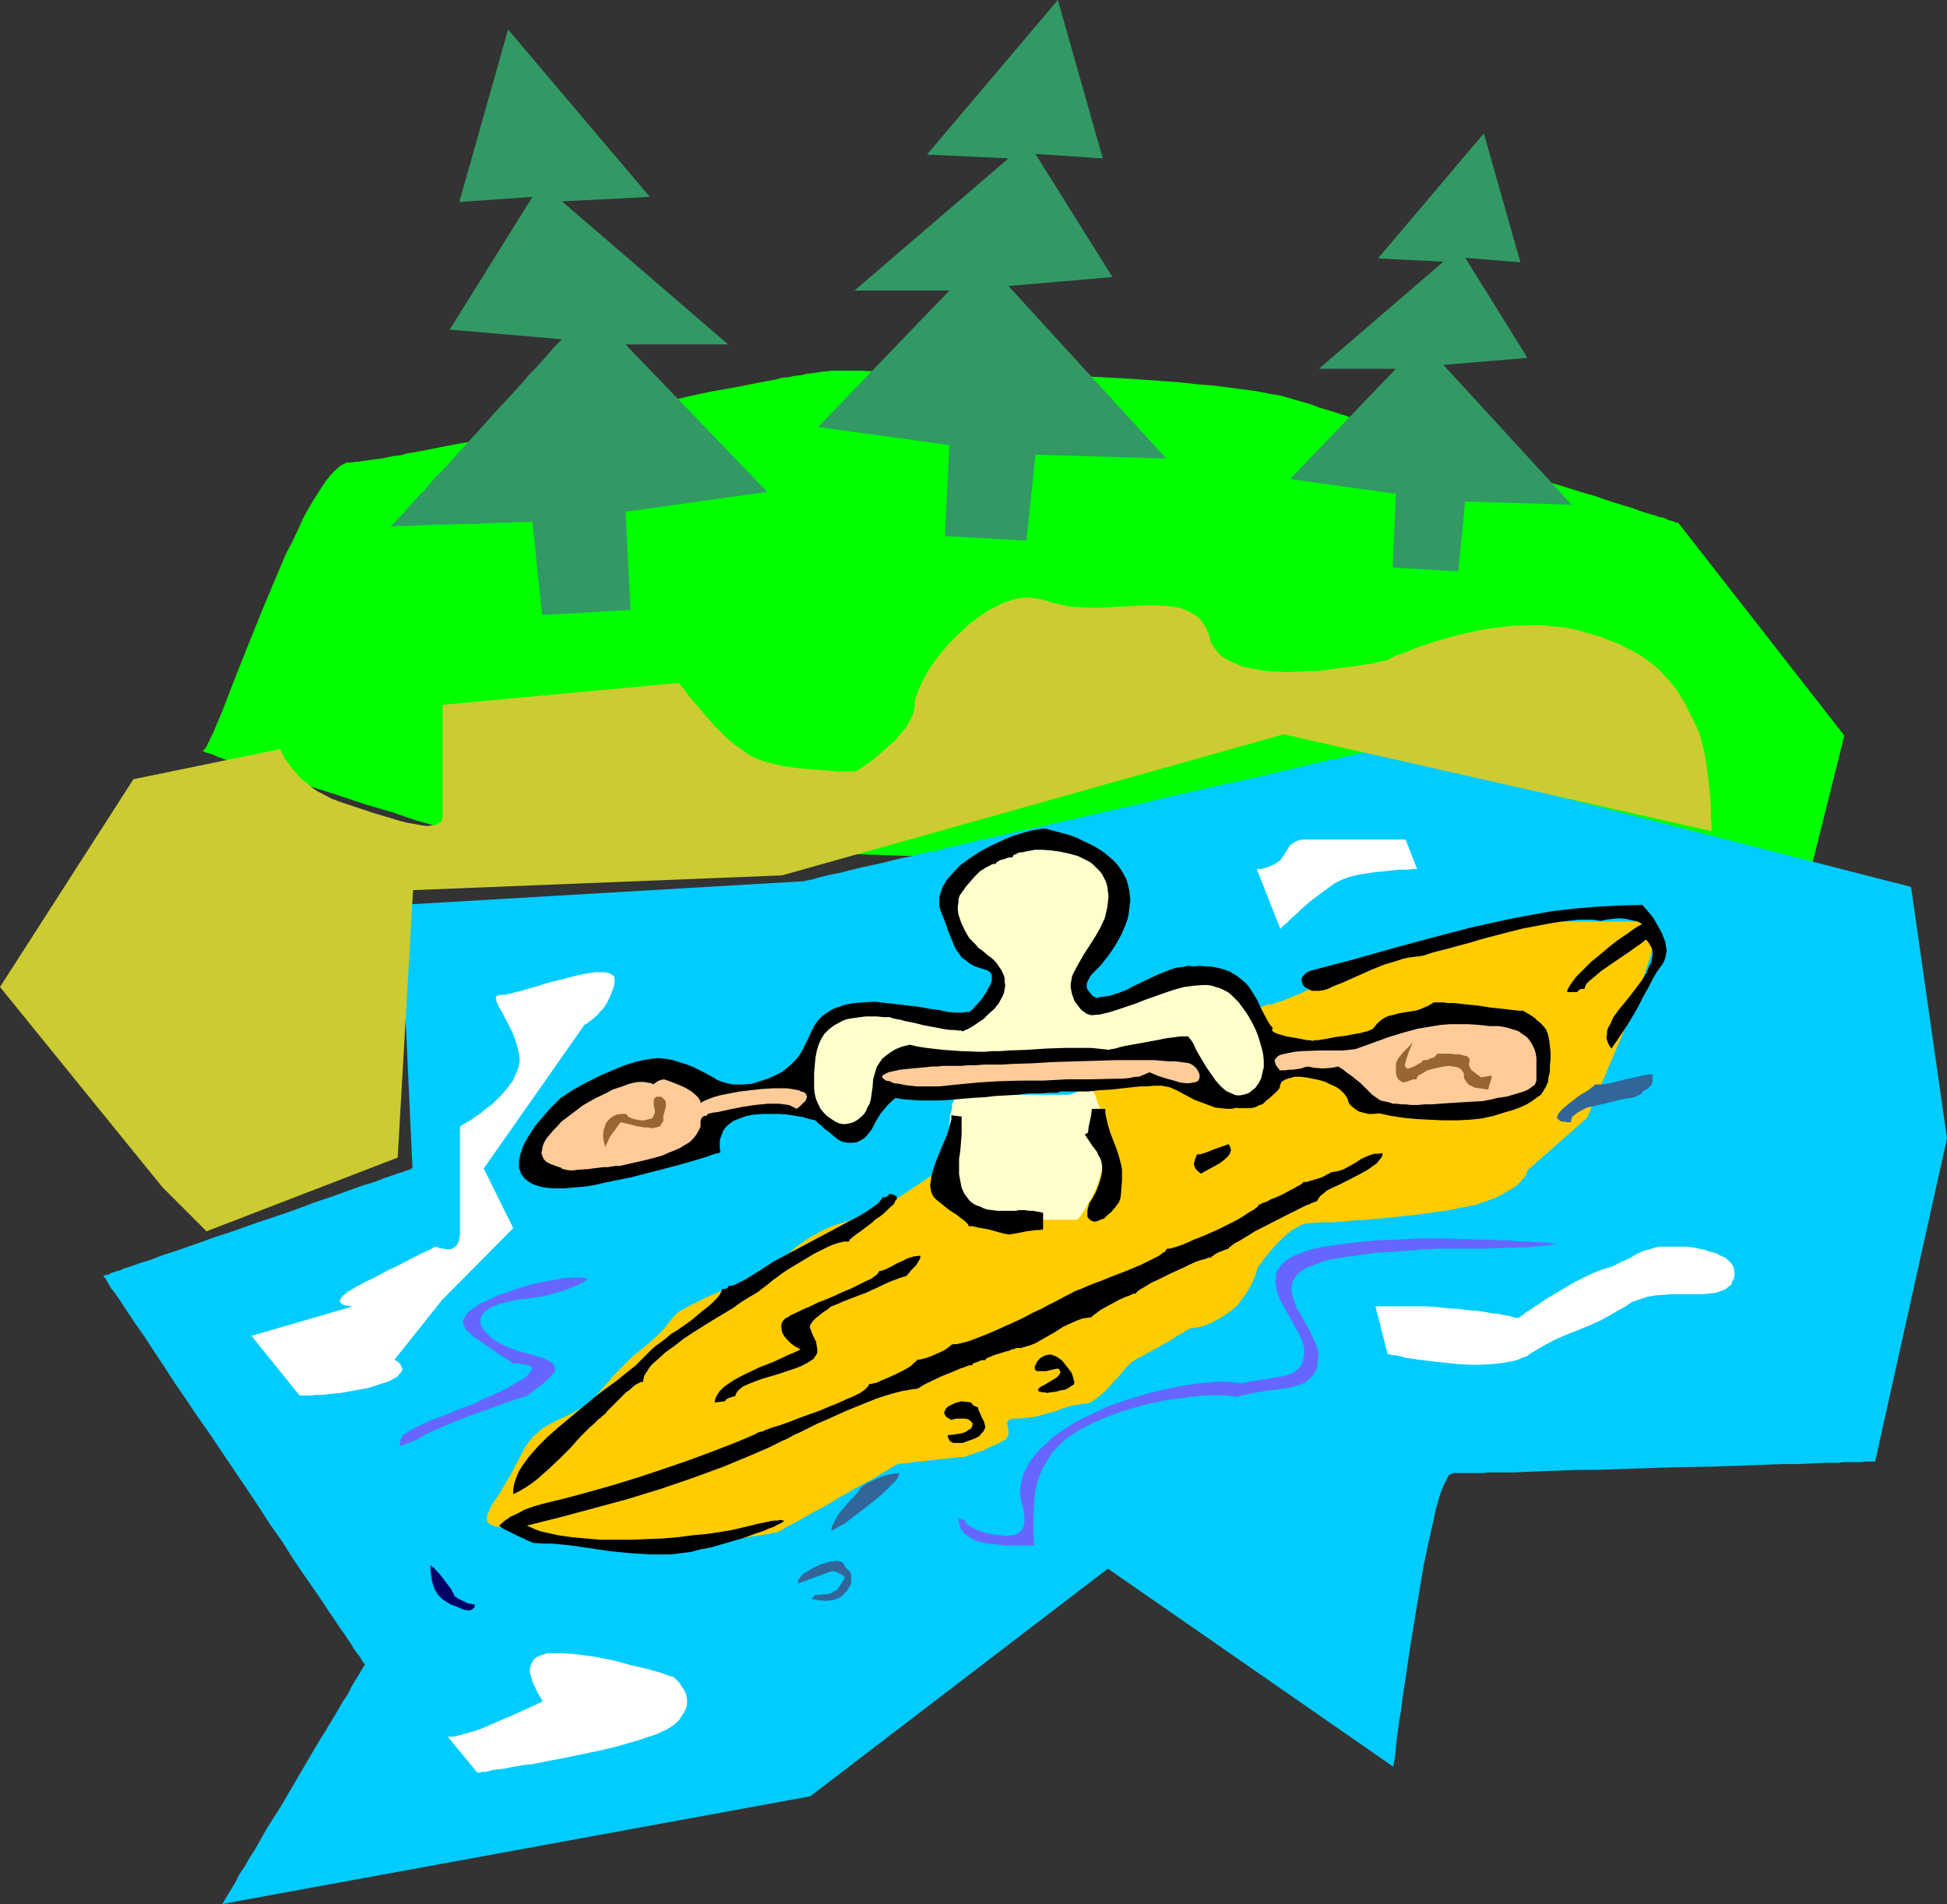 <?xml version="1.0" encoding="UTF-8" standalone="no"?>
<svg
   version="1.0"
   width="129.766mm"
   height="126.915mm"
   id="svg34"
   sodipodi:docname="Kayaking 03.wmf"
   xmlns:inkscape="http://www.inkscape.org/namespaces/inkscape"
   xmlns:sodipodi="http://sodipodi.sourceforge.net/DTD/sodipodi-0.dtd"
   xmlns="http://www.w3.org/2000/svg"
   xmlns:svg="http://www.w3.org/2000/svg">
  <rect width="100%" height="100%" fill="#333333" stroke="none"/>
  <sodipodi:namedview
     id="namedview34"
     pagecolor="#ffffff"
     bordercolor="#000000"
     borderopacity="0.25"
     inkscape:showpageshadow="2"
     inkscape:pageopacity="0.0"
     inkscape:pagecheckerboard="0"
     inkscape:deskcolor="#d1d1d1"
     inkscape:document-units="mm" />
  <defs
     id="defs1">
    <pattern
       id="WMFhbasepattern"
       patternUnits="userSpaceOnUse"
       width="6"
       height="6"
       x="0"
       y="0" />
  </defs>
  <path
     style="fill:#00ff00;fill-opacity:1;fill-rule:evenodd;stroke:none"
     d="m 51.066,189.029 h 0.162 l 0.162,-0.162 0.323,-0.323 0.162,-0.323 0.323,-0.485 0.162,-0.485 0.323,-0.485 0.323,-0.808 0.808,-1.616 0.808,-1.939 0.97,-2.262 0.97,-2.423 0.97,-2.585 1.131,-2.908 1.131,-2.908 1.293,-3.231 1.293,-3.231 1.293,-3.231 2.747,-6.786 2.909,-6.947 2.747,-6.463 1.616,-3.07 1.454,-3.07 1.293,-2.908 1.454,-2.585 1.454,-2.423 1.454,-2.262 1.293,-1.939 1.293,-1.616 1.293,-1.292 1.131,-0.969 0.646,-0.323 0.646,-0.323 0.485,-0.162 h 0.485 0.646 l 0.808,-0.162 h 0.808 l 0.97,-0.162 0.97,-0.162 1.293,-0.162 1.131,-0.162 1.454,-0.162 1.454,-0.323 1.616,-0.323 1.616,-0.162 1.778,-0.485 3.717,-0.646 4.04,-0.808 4.202,-0.808 4.525,-0.808 4.686,-0.969 4.848,-0.969 5.01,-1.131 5.01,-0.969 10.342,-2.1 10.181,-2.262 5.171,-0.969 5.01,-0.969 4.848,-1.131 4.525,-0.969 4.525,-0.808 4.363,-0.808 4.04,-0.808 3.555,-0.646 1.778,-0.485 1.778,-0.162 1.454,-0.323 1.616,-0.162 1.293,-0.323 1.293,-0.162 1.131,-0.162 1.131,-0.162 0.97,-0.162 h 0.808 l 0.646,-0.162 h 0.646 7.434 l 2.747,0.162 h 6.302 3.555 l 3.717,0.162 h 4.04 4.202 l 4.363,0.162 4.363,0.162 4.686,0.162 9.373,0.323 9.373,0.323 9.373,0.485 4.686,0.323 4.525,0.323 4.525,0.323 4.202,0.485 4.202,0.323 3.878,0.485 3.717,0.485 3.555,0.485 3.232,0.646 2.909,0.485 2.747,0.808 2.262,0.646 2.262,0.646 2.586,0.969 2.747,0.808 3.07,0.969 3.232,1.131 3.394,1.131 3.555,1.131 7.434,2.423 3.878,1.292 7.918,2.585 8.08,2.585 7.918,2.423 3.878,1.292 3.717,1.292 3.717,1.131 3.555,1.131 3.394,0.969 3.232,1.131 3.07,0.969 2.747,0.808 2.586,0.969 2.262,0.646 1.939,0.646 0.97,0.162 0.808,0.323 0.646,0.323 0.646,0.162 0.485,0.162 0.485,0.162 0.323,0.162 h 0.323 v 0 h 0.162 l 41.854,53.639 -9.534,38.129 -332.734,-11.471 v 0 h -0.162 l -0.323,-0.162 h -0.323 l -0.485,-0.162 -0.485,-0.162 -0.646,-0.162 -0.808,-0.323 -1.616,-0.485 -1.939,-0.646 -2.262,-0.646 -2.424,-0.808 -2.747,-0.808 -2.909,-0.808 -2.909,-0.969 -3.232,-1.131 -6.626,-1.939 -6.787,-2.262 -6.626,-2.1 -3.394,-0.969 -3.232,-0.969 -3.07,-1.131 -2.909,-0.969 -2.747,-0.808 -2.586,-0.808 -2.424,-0.808 -2.101,-0.646 -1.778,-0.646 -0.646,-0.323 -0.808,-0.323 -0.485,-0.162 -0.646,-0.162 -0.485,-0.162 -0.323,-0.162 -0.162,-0.162 h -0.162 z"
     id="path1" />
  <path
     style="fill:#00ccff;fill-opacity:1;fill-rule:evenodd;stroke:none"
     d="m 202.646,221.987 -101.808,5.978 3.07,66.402 h -0.162 -0.162 l -0.162,0.162 -0.323,0.162 -0.485,0.162 -0.646,0.162 -0.646,0.323 -0.808,0.162 -0.808,0.323 -0.97,0.323 -1.939,0.646 -2.424,0.969 -2.747,0.808 -2.747,0.969 -3.07,1.131 -3.232,1.131 -3.394,1.131 -3.394,1.292 -3.555,1.292 -7.272,2.423 -7.272,2.585 -3.555,1.131 -3.555,1.292 -3.232,1.131 -3.232,1.131 -3.07,0.969 -2.909,1.131 -2.586,0.808 -2.262,0.808 -2.101,0.646 -0.97,0.485 -0.808,0.162 -0.808,0.323 -0.646,0.162 -0.485,0.323 -0.485,0.162 h -0.485 l -0.162,0.162 h -0.162 -0.162 l 0.162,0.162 v 0.162 l 0.323,0.323 0.323,0.485 0.323,0.646 0.485,0.808 0.485,0.808 0.808,0.969 0.646,0.969 0.808,1.131 0.808,1.292 0.97,1.454 0.97,1.454 0.97,1.454 1.131,1.616 1.131,1.616 2.424,3.716 2.586,3.878 2.586,4.039 2.909,4.201 2.909,4.362 3.07,4.362 12.282,18.257 2.909,4.524 3.07,4.362 2.747,4.362 2.747,4.039 2.586,3.716 2.424,3.554 1.131,1.777 1.131,1.616 0.97,1.454 0.97,1.454 0.97,1.293 0.808,1.292 0.808,1.131 0.646,1.131 0.646,0.969 0.646,0.808 0.485,0.646 0.323,0.646 0.323,0.485 0.323,0.323 0.162,0.162 v 0.162 0 l -0.162,0.162 -0.162,0.162 -0.162,0.323 -0.162,0.323 -0.323,0.485 -0.646,1.131 -0.808,1.292 -0.97,1.616 -0.97,1.939 -1.293,1.939 -1.293,2.262 -1.454,2.423 -1.454,2.423 -1.616,2.585 -3.232,5.493 -6.626,11.309 -3.394,5.332 -1.454,2.585 -1.454,2.585 -1.454,2.262 -1.293,2.262 -1.293,1.939 -0.97,1.939 -0.97,1.616 -0.808,1.292 -0.646,1.131 -0.323,0.485 -0.162,0.323 -0.162,0.323 -0.162,0.162 -0.162,0.162 v 0 l 148.187,-27.143 74.982,-57.355 71.912,49.923 v -0.162 -0.323 l 0.162,-0.485 v -0.323 l 0.162,-0.646 0.162,-1.293 0.162,-1.616 0.162,-1.939 0.323,-2.262 0.323,-2.585 0.485,-2.585 0.323,-2.908 0.485,-3.07 0.485,-3.231 0.97,-6.624 1.131,-6.947 1.131,-6.786 1.131,-6.786 0.646,-3.07 0.646,-3.07 0.646,-2.908 0.646,-2.747 0.485,-2.423 0.646,-2.262 0.646,-2.1 0.646,-1.616 0.646,-1.292 0.323,-0.646 0.162,-0.323 0.323,-0.485 0.323,-0.162 0.323,-0.162 0.323,-0.162 h 2.101 0.97 1.939 1.293 1.293 l 1.293,-0.162 h 3.07 3.394 l 3.717,-0.162 4.04,-0.162 4.202,-0.162 4.363,-0.162 h 4.525 l 9.534,-0.323 9.696,-0.323 9.534,-0.162 4.686,-0.162 4.686,-0.162 4.363,-0.162 4.202,-0.162 h 3.878 l 3.878,-0.162 3.232,-0.162 h 3.07 l 1.454,-0.162 h 1.293 1.293 0.97 0.97 l 0.97,-0.162 h 1.293 0.485 0.646 l 18.099,-81.428 -9.05,-63.333 -134.936,-34.574 h -0.162 l -0.323,0.162 h -0.485 l -0.646,0.323 -0.97,0.162 -0.97,0.162 -1.293,0.323 -1.454,0.323 -1.454,0.323 -1.778,0.485 -1.939,0.323 -1.939,0.485 -2.101,0.485 -2.262,0.485 -2.424,0.646 -2.424,0.485 -2.586,0.646 -2.747,0.646 -2.747,0.646 -2.909,0.646 -5.979,1.292 -6.302,1.454 -6.464,1.454 -6.626,1.616 -13.413,3.07 -13.413,3.07 -6.626,1.454 -6.464,1.454 -6.141,1.454 -5.979,1.454 -2.909,0.485 -2.747,0.808 -2.586,0.485 -2.586,0.646 -2.586,0.646 -2.262,0.485 -2.262,0.485 -2.101,0.485 -1.939,0.485 -1.778,0.485 -1.778,0.323 -1.454,0.323 -1.293,0.323 -1.293,0.323 -0.97,0.323 -0.808,0.162 -0.646,0.162 h -0.485 l -0.162,0.162 z"
     id="path2" />
  <path
     style="fill:#ffcc00;fill-opacity:1;fill-rule:evenodd;stroke:none"
     d="m 236.582,294.852 -16.968,11.309 h -0.162 l -0.323,0.162 -0.808,0.162 -0.97,0.162 -1.131,0.162 -1.293,0.323 -1.293,0.485 -1.616,0.485 -1.616,0.485 -1.616,0.646 -1.778,0.808 -1.616,0.969 -1.778,0.969 -1.616,1.131 -1.616,1.131 -1.454,1.293 -1.616,1.454 -1.778,1.292 -1.939,1.293 -2.101,1.131 -2.101,1.131 -2.424,1.131 -4.525,1.939 -2.262,0.969 -2.262,0.969 -1.939,0.969 -1.939,0.969 -1.778,0.969 -1.454,0.808 -1.131,1.131 -0.808,0.969 -1.616,2.1 -1.778,1.777 -1.778,1.616 -2.101,1.777 -2.262,1.777 -1.131,1.131 -1.131,1.131 -1.293,1.293 -1.293,1.292 -1.293,1.616 -1.454,1.616 -1.454,1.777 -1.293,1.292 -1.454,1.131 -1.454,0.969 -1.454,0.808 -1.293,0.646 -2.747,1.292 -2.586,1.293 -1.293,0.808 -1.131,0.969 -1.293,1.131 -1.131,1.454 -1.131,1.616 -0.97,1.939 -1.131,2.1 -0.97,1.939 -0.97,1.616 -0.97,1.616 -0.808,1.454 -0.808,1.292 -0.808,1.131 -0.646,0.969 -0.485,0.969 -0.323,0.808 -0.323,0.646 -0.162,0.646 v 0.646 0.485 l 0.323,0.323 0.485,0.485 0.323,0.162 0.485,0.162 0.485,0.162 0.808,0.162 0.808,0.162 0.808,0.162 2.101,0.485 2.424,0.323 2.586,0.323 2.747,0.323 5.979,0.808 2.909,0.323 2.909,0.323 2.909,0.323 2.586,0.323 2.262,0.485 2.101,0.323 0.808,0.162 0.808,0.162 0.646,0.162 0.97,0.162 h 0.97 l 1.131,0.162 2.262,-0.162 2.747,-0.162 2.909,-0.162 2.909,-0.323 6.141,-0.808 2.909,-0.485 2.909,-0.485 2.424,-0.485 2.262,-0.323 1.131,-0.162 0.808,-0.162 0.808,-0.162 0.646,-0.162 h 0.485 l 0.485,-0.162 0.162,-0.162 h 0.162 v 0 h 0.162 l 0.162,-0.162 0.323,-0.162 0.808,-0.485 1.131,-0.646 1.293,-0.646 1.454,-0.808 3.07,-1.777 3.07,-1.616 1.454,-0.808 1.293,-0.808 0.97,-0.646 0.97,-0.485 0.323,-0.162 0.162,-0.162 h 0.162 v 0 l 0.162,-0.162 0.485,-0.162 0.646,-0.485 0.808,-0.485 0.97,-0.485 1.131,-0.646 2.424,-1.292 2.424,-1.454 1.131,-0.646 0.97,-0.646 0.808,-0.485 0.646,-0.323 0.485,-0.323 h 0.162 0.162 l 0.485,-0.162 h 0.808 l 1.131,-0.162 1.293,-0.162 1.454,-0.162 3.07,-0.323 3.07,-0.323 1.454,-0.162 1.293,-0.162 1.131,-0.162 h 0.808 0.485 l 0.162,-0.162 h 0.162 v 0 h 0.162 l 0.323,-0.162 0.485,-0.162 0.485,-0.162 0.485,-0.162 1.293,-0.485 1.616,-0.485 1.454,-0.808 1.616,-0.646 1.454,-0.808 0.646,-0.323 0.323,-0.485 0.323,-0.323 0.162,-0.485 v -0.969 l -0.162,-0.808 -0.162,-0.969 v -0.323 l 0.162,-0.323 0.323,-0.323 0.485,-0.162 0.808,-0.162 h 0.97 l 2.101,-0.162 2.424,-0.323 2.262,-0.646 2.424,-0.646 2.101,-0.808 2.101,-0.646 1.939,-0.323 0.808,-0.162 h 0.808 l 0.646,-0.162 0.808,-0.323 0.808,-0.485 0.808,-0.646 0.808,-0.646 0.97,-0.808 1.778,-1.939 1.778,-1.939 1.616,-1.939 0.808,-0.808 0.808,-0.808 0.808,-0.485 0.646,-0.485 0.808,-0.323 0.808,-0.485 2.101,-1.131 4.363,-2.423 1.939,-1.293 0.97,-0.485 0.808,-0.485 0.485,-0.323 0.485,-0.323 0.323,-0.162 0.162,-0.162 h 0.162 0.485 l 0.97,-0.162 0.97,-0.162 1.454,-0.485 1.616,-0.646 0.808,-0.485 0.97,-0.485 0.97,-0.646 0.97,-0.646 1.131,-0.808 0.97,-0.808 0.808,-0.808 0.646,-0.969 1.454,-1.939 0.97,-1.777 0.808,-1.777 0.323,-0.646 0.162,-0.646 0.162,-0.485 0.162,-0.485 v -0.162 -0.162 l 0.162,-0.162 0.162,-0.323 0.485,-0.485 0.485,-0.808 0.646,-0.808 0.808,-0.969 0.808,-0.969 0.97,-1.131 2.101,-2.1 2.101,-1.777 1.293,-0.646 0.97,-0.646 1.131,-0.323 1.131,-0.162 h 1.293 l 0.97,-0.162 h 0.97 1.131 1.131 l 2.586,-0.162 3.07,-0.323 3.232,-0.162 3.394,-0.323 3.394,-0.323 7.11,-0.808 3.394,-0.485 3.394,-0.485 3.07,-0.646 2.747,-0.485 1.293,-0.323 1.131,-0.485 1.131,-0.323 0.808,-0.323 1.778,-0.646 1.454,-0.808 1.131,-0.646 1.131,-0.646 0.97,-0.646 0.646,-0.485 0.646,-0.646 0.485,-0.646 0.485,-0.485 0.323,-0.323 0.162,-0.485 0.162,-0.323 0.162,-0.485 v -0.162 l 15.029,-13.248 11.312,-26.658 5.656,-17.126 -2.747,-5.655 h -30.219 -0.485 l -0.485,0.162 h -0.646 l -0.808,0.162 -0.808,0.162 -0.808,0.162 -2.101,0.323 -2.262,0.485 -2.586,0.485 -2.586,0.646 -2.747,0.485 -5.494,1.293 -2.586,0.646 -2.424,0.646 -2.262,0.646 -1.939,0.485 -0.97,0.323 -0.808,0.162 -0.646,0.162 -0.485,0.162 -0.646,0.323 -0.646,0.162 -1.616,0.646 -1.778,0.808 -1.939,0.969 -2.101,0.969 -2.424,1.131 -9.373,4.685 -2.101,0.969 -2.101,0.808 -1.778,0.808 -1.616,0.485 -1.293,0.485 h -0.485 -0.323 -0.323 l -0.323,0.162 -0.485,0.162 -0.485,0.162 -0.646,0.323 -0.808,0.323 -0.808,0.323 -0.808,0.323 -0.97,0.485 -1.131,0.485 -2.424,1.131 -2.586,1.292 -2.747,1.454 -3.232,1.454 -3.232,1.616 -3.394,1.777 -3.555,1.777 -3.717,1.939 -3.717,1.777 -7.595,4.039 -7.595,3.878 -3.555,1.939 -3.717,1.777 -3.394,1.777 -3.232,1.777 -3.232,1.616 -2.909,1.454 -2.747,1.454 -2.262,1.293 -1.131,0.485 -1.131,0.646 -0.808,0.485 -0.97,0.485 -0.808,0.323 -0.646,0.323 -0.646,0.323 -0.808,0.485 -0.162,0.162 z"
     id="path3" />
  <path
     style="fill:#ffffcc;fill-opacity:1;fill-rule:evenodd;stroke:none"
     d="m 253.55,307.292 -14.059,-4.847 v 0 -0.323 -0.323 l -0.162,-0.485 -0.162,-1.131 v -1.616 l -0.485,-3.393 v -1.616 -1.616 -0.808 -0.969 -0.969 -1.131 l 0.485,-4.685 0.162,-2.423 0.323,-0.969 0.162,-0.969 v -0.808 l 0.323,-0.646 0.162,-0.485 0.162,-0.323 0.162,-0.162 0.485,-0.162 0.485,-0.162 h 0.485 l 1.454,-0.162 1.778,-0.162 h 1.939 l 2.101,-0.162 h 4.202 15.029 0.646 l 0.646,-0.162 1.293,-0.485 0.97,-0.485 0.97,-0.485 0.485,-0.162 h 0.323 0.485 l 0.323,0.162 0.323,0.323 0.323,0.646 0.485,0.646 0.323,0.969 0.323,0.969 0.323,0.808 0.485,1.454 0.323,0.969 0.162,1.131 0.162,1.131 v 0.646 l 0.162,0.969 v 5.332 l -0.162,1.777 -0.162,1.616 -0.323,1.616 -0.485,1.616 -0.485,1.454 -0.485,1.454 -0.646,1.292 -0.646,1.131 -0.646,1.131 -0.485,0.969 -0.646,0.969 -0.485,0.646 -0.323,0.646 -0.323,0.323 -0.323,0.323 v 0.162 z"
     id="path4" />
  <path
     style="fill:#000000;fill-opacity:1;fill-rule:evenodd;stroke:none"
     d="m 244.177,254.946 h -0.808 l -0.646,0.162 h -1.778 l -2.101,-0.162 -2.262,-0.485 -2.424,-0.323 -2.586,-0.485 -5.494,-0.646 -2.909,-0.323 -2.747,-0.323 -2.747,0.162 -2.586,0.162 -2.424,0.485 -1.293,0.485 -1.131,0.323 -1.131,0.646 -0.97,0.646 -0.97,0.646 -0.808,0.808 -0.646,0.808 -0.646,0.969 -0.97,1.939 -0.485,1.131 -0.485,0.969 -1.131,2.262 -0.808,1.292 -0.808,0.969 -1.131,1.131 -1.131,0.969 -1.293,0.969 -1.616,0.808 -1.778,0.808 -2.101,0.646 -1.939,0.646 -1.778,0.162 h -1.778 -1.293 l -1.454,-0.323 -1.131,-0.323 -1.293,-0.485 -0.97,-0.646 -2.424,-1.293 -1.293,-0.646 -1.293,-0.646 -1.616,-0.646 -1.616,-0.485 -1.939,-0.646 -1.939,-0.323 -1.778,-0.162 -1.778,0.162 -1.939,0.323 -2.101,0.485 -2.101,0.646 -2.101,0.808 -4.202,1.777 -1.939,0.969 -1.939,0.969 -1.778,0.969 -1.454,0.808 -1.293,0.808 -1.131,0.808 -0.808,0.485 -0.323,0.323 -0.162,0.162 -2.262,2.262 -1.939,2.262 -1.778,2.1 -1.454,2.262 -1.131,1.939 -0.485,0.969 -0.323,1.131 -0.323,0.808 -0.162,0.969 -0.162,0.808 v 0.969 0.646 l 0.323,0.808 0.162,0.646 0.485,0.646 0.485,0.646 0.646,0.485 0.646,0.485 0.97,0.485 0.97,0.323 1.131,0.323 1.131,0.162 1.454,0.162 h 3.07 l 1.778,-0.162 1.939,-0.162 1.778,-0.162 1.939,-0.323 2.101,-0.485 2.262,-0.485 2.424,-0.485 2.424,-0.485 5.01,-1.293 5.01,-1.292 2.424,-0.646 2.262,-0.646 2.262,-0.646 2.101,-0.646 1.778,-0.646 1.778,-0.485 -0.162,-1.131 v -0.969 -0.969 l 0.323,-0.969 0.323,-0.808 0.323,-0.808 0.485,-0.646 0.485,-0.485 0.808,-0.646 0.646,-0.485 1.616,-0.646 1.778,-0.646 1.939,-0.323 2.101,-0.162 h 2.101 2.101 l 2.101,0.162 1.939,0.323 1.939,0.323 1.616,0.485 1.454,0.323 0.162,0.162 0.323,0.323 0.323,0.323 0.485,0.323 0.97,0.969 1.131,0.808 1.131,0.969 0.97,0.808 0.485,0.323 0.323,0.162 0.323,0.162 v 0 l 1.454,0.323 h 1.293 l 1.131,-0.162 0.97,-0.485 0.808,-0.485 0.646,-0.646 0.646,-0.808 0.646,-0.808 0.97,-1.939 1.293,-2.1 0.808,-0.969 0.808,-0.969 0.97,-0.969 1.131,-0.969 1.778,0.323 2.101,0.162 2.101,0.162 h 2.424 2.586 l 2.747,-0.162 5.656,-0.485 2.909,-0.162 2.909,-0.323 5.656,-0.323 2.747,-0.323 h 2.586 l 2.262,-0.162 h 2.262 l 0.808,-0.323 h 1.939 1.778 1.616 1.616 l 2.909,-0.323 2.909,-0.162 2.909,-0.323 2.909,-0.323 1.616,-0.162 h 1.616 l 1.778,-0.162 h 1.939 l 0.808,0.162 0.97,0.162 0.808,0.323 1.131,0.485 2.101,1.131 2.424,1.292 2.586,0.969 1.293,0.485 1.293,0.485 1.454,0.162 1.454,0.162 h 1.293 l 1.454,-0.323 v 0.162 h 0.162 0.646 1.616 0.808 l 0.97,-0.162 0.808,-0.323 0.485,-0.323 h 0.162 0.162 l 0.646,-0.323 0.646,-0.646 0.808,-0.646 1.616,-1.454 0.646,-0.646 0.485,-0.646 v -0.485 l 0.162,-0.323 0.162,-0.485 0.323,-0.323 0.808,-0.485 1.131,-0.323 1.131,-0.323 h 1.454 l 1.454,0.162 1.616,0.323 1.616,0.323 1.616,0.485 1.293,0.646 1.454,0.646 1.131,0.808 0.808,0.808 0.808,1.131 0.323,0.969 0.162,0.485 0.646,0.646 0.808,0.646 0.97,0.646 1.131,0.323 1.293,0.323 h 1.293 l 1.454,-0.162 2.909,0.646 3.232,0.485 3.394,0.323 3.232,0.162 3.394,0.162 h 3.394 l 3.232,-0.162 3.07,-0.323 2.909,-0.646 2.586,-0.808 2.262,-0.646 1.778,-0.646 1.778,-0.808 1.293,-0.808 1.131,-0.808 1.131,-0.808 0.646,-0.969 0.646,-1.131 0.485,-1.131 0.162,-1.293 0.323,-1.292 v -1.454 l 0.162,-1.616 v -1.777 l -0.162,-1.616 -0.162,-1.454 -0.323,-1.454 -0.485,-1.293 -0.97,-1.131 -0.646,-0.646 -0.646,-0.485 -0.646,-0.646 -0.97,-0.646 -0.808,-0.485 -1.131,-0.646 h -1.131 l -1.293,-0.162 -2.747,-0.323 -3.07,-0.323 -3.07,-0.485 -3.232,-0.323 -2.909,-0.323 h -1.454 l -1.293,-0.162 h -1.131 -1.131 l -1.293,0.808 -1.131,0.485 -1.131,0.485 -1.131,0.323 -2.101,0.323 -1.939,0.323 -1.778,0.485 -0.808,0.162 -0.808,0.323 -0.808,0.485 -0.808,0.646 -0.646,0.646 -0.808,0.969 -0.323,0.323 -0.485,0.162 -0.646,0.323 -0.808,0.162 -1.131,0.323 -1.131,0.162 -2.424,0.485 -2.586,0.323 -2.424,0.485 -1.131,0.162 -0.97,0.162 h -0.646 l -0.646,0.162 -0.646,-0.162 h -0.646 l -1.616,-0.323 -3.717,-0.646 -1.616,-0.485 -0.646,-0.162 -0.646,-0.323 -0.323,-0.162 -0.323,-0.323 v -0.323 l 0.162,-0.323 -0.808,-0.969 -0.646,-1.131 -1.293,-2.423 -1.293,-2.747 -0.808,-1.292 -0.808,-1.292 -0.97,-1.293 -1.293,-1.131 -1.293,-0.969 -1.616,-0.969 -1.778,-0.646 -2.101,-0.485 -1.131,-0.162 h -1.131 l -1.454,-0.162 -1.454,0.162 -1.454,-0.162 -1.454,0.323 -1.616,0.162 -1.454,0.485 -3.232,1.292 -3.07,1.454 -3.07,1.454 -1.454,0.808 -1.616,0.646 -1.454,0.485 -1.454,0.485 -1.293,0.162 -1.454,0.162 v 0.162 h -0.162 -0.323 l -0.323,-0.162 -0.646,-0.323 -0.646,-0.808 -0.646,-0.808 -0.162,-0.485 v -0.485 -0.646 l 0.323,-0.646 0.323,-0.646 0.485,-0.808 2.262,-2.262 1.939,-2.423 1.778,-2.585 1.454,-2.585 1.131,-2.585 0.485,-1.293 0.323,-1.292 0.162,-1.292 0.162,-1.292 0.162,-1.293 -0.162,-1.292 -0.162,-1.292 -0.323,-1.292 -0.323,-1.131 -0.646,-1.293 -0.646,-1.131 -0.808,-1.131 -0.97,-1.131 -1.293,-1.131 -1.131,-0.969 -1.454,-0.969 -1.616,-0.969 -1.778,-0.808 -1.939,-0.969 -2.101,-0.808 -2.424,-0.646 -2.424,-0.646 -0.485,-0.162 -0.646,-0.162 h -0.808 l -0.808,0.162 -1.131,0.162 -0.97,0.162 -2.262,0.646 -2.586,0.808 -2.586,1.131 -2.747,1.293 -2.747,1.454 -2.424,1.616 -2.424,1.777 -0.97,0.969 -1.778,1.939 -0.808,0.969 -0.646,1.131 -0.485,0.969 -0.323,1.131 -0.323,0.969 v 1.131 1.131 l 0.323,1.131 0.485,1.131 0.808,2.1 0.646,1.939 0.808,1.939 0.808,1.939 0.485,0.969 0.646,0.808 0.646,0.969 0.97,0.646 0.97,0.808 1.131,0.646 1.293,0.485 1.616,0.485 0.808,0.323 0.485,0.485 0.323,0.485 v 0.808 0.646 l -0.323,0.969 -0.485,0.808 -0.485,0.969 -1.131,1.777 -1.293,1.454 -0.646,0.646 -0.485,0.646 -0.485,0.323 z"
     id="path5" />
  <path
     style="fill:#ffcc99;fill-opacity:1;fill-rule:evenodd;stroke:none"
     d="m 375.235,258.501 h 1.131 1.131 l 1.939,0.323 1.616,0.485 1.454,0.485 1.131,0.808 0.97,0.646 0.808,0.969 0.646,1.131 0.485,0.969 0.323,1.131 0.162,1.131 v 1.131 2.262 2.262 l -0.162,0.485 -0.323,0.646 -0.485,0.323 -0.646,0.485 -0.808,0.485 -0.808,0.323 -2.101,0.646 -2.262,0.646 -2.262,0.323 -1.939,0.485 -0.97,0.162 -0.808,0.162 -3.07,0.162 -2.747,0.162 -2.586,0.162 -2.262,0.162 -2.101,0.162 h -1.939 l -1.616,0.162 h -1.616 l -1.454,-0.162 h -1.131 l -1.131,-0.162 h -0.97 l -0.808,-0.323 -0.808,-0.162 -1.454,-0.323 -0.97,-0.646 -1.131,-0.808 -0.808,-0.808 -0.97,-0.969 -1.131,-1.131 -0.808,-0.646 -0.808,-0.646 -0.808,-0.646 -0.97,-0.646 -0.97,-0.808 -1.293,-0.808 -0.808,0.162 -0.808,0.162 -2.262,0.162 -2.101,-0.162 -0.808,-0.162 -0.808,-0.162 -0.808,0.162 -0.97,0.323 -2.101,0.323 h -0.97 l -0.97,0.162 h -0.808 -0.485 l -0.485,-0.646 -0.485,-0.646 -0.162,-0.485 -0.162,-0.485 v -0.323 l 0.323,-0.485 0.162,-0.162 0.323,-0.323 0.485,-0.323 0.646,-0.162 1.454,-0.323 1.616,-0.323 1.939,-0.162 4.202,-0.162 h 4.04 1.939 l 1.616,-0.162 1.454,-0.162 0.485,-0.162 0.485,-0.162 4.04,-1.454 3.555,-1.292 3.717,-1.131 3.555,-0.969 1.939,-0.323 1.939,-0.323 2.101,-0.323 2.101,-0.162 h 2.262 2.424 l 2.586,0.162 z"
     id="path6" />
  <path
     style="fill:#ffcc99;fill-opacity:1;fill-rule:evenodd;stroke:none"
     d="m 176.467,282.735 v 1.131 l -0.485,0.969 -0.646,1.131 -0.646,0.808 -0.97,0.969 -1.131,0.646 -1.293,0.808 -1.454,0.646 -1.616,0.646 -1.454,0.646 -3.555,0.969 -3.555,0.808 -3.555,0.808 h -0.485 -0.646 l -0.97,0.162 -0.97,0.162 h -1.131 l -1.293,0.162 -2.586,0.323 -2.424,0.162 -1.131,0.162 h -0.97 l -0.97,-0.162 -0.646,-0.162 -0.485,-0.162 v -0.162 l -1.454,-0.485 -1.293,-0.485 -0.97,-0.485 -0.646,-0.646 -0.323,-0.646 -0.323,-0.969 0.162,-0.808 0.162,-0.969 0.323,-0.808 0.646,-1.131 0.808,-0.969 0.808,-0.969 1.131,-1.131 0.97,-1.131 2.586,-1.939 2.747,-2.1 3.07,-1.777 3.07,-1.454 1.454,-0.808 1.454,-0.485 1.454,-0.485 1.293,-0.485 1.293,-0.323 1.131,-0.162 h 1.131 l 0.97,0.162 0.97,0.162 0.646,0.323 v -0.162 l 0.323,-0.162 0.646,-0.485 0.808,-0.323 0.808,-0.162 0.485,0.162 0.485,0.162 1.293,0.485 1.616,0.646 1.454,0.646 1.616,0.969 1.131,0.969 0.485,0.485 0.323,0.485 0.323,0.485 v 0.485 l 0.485,-0.323 0.646,-0.323 0.808,-0.323 0.808,-0.323 0.97,-0.323 1.131,-0.323 2.424,-0.485 2.586,-0.485 2.747,-0.323 2.909,-0.323 2.747,-0.162 h 2.424 1.131 l 1.131,0.162 0.808,0.162 0.97,0.162 0.646,0.323 0.646,0.162 0.485,0.323 0.162,0.485 0.162,0.323 -0.162,0.485 -0.162,0.485 -0.646,0.646 -0.646,0.646 -0.97,0.808 -0.97,-0.485 -0.97,-0.485 -1.293,-0.162 -1.293,-0.162 h -1.293 -1.454 l -3.232,0.323 -3.232,0.485 -3.232,0.646 -2.909,0.646 -1.293,0.162 -1.293,0.323 v 0.162 l -0.323,0.323 h -0.485 l -0.323,0.162 -0.323,0.323 -0.162,0.323 -0.162,0.485 z"
     id="path7" />
  <path
     style="fill:#ffffcc;fill-opacity:1;fill-rule:evenodd;stroke:none"
     d="m 279.244,225.865 -0.162,1.454 -0.162,1.293 -0.323,1.454 -0.323,1.293 -1.131,2.423 -1.293,2.262 -2.909,4.524 -1.293,2.262 -1.293,2.423 -0.323,0.808 -0.162,0.969 -0.162,0.808 v 0.969 l 0.162,0.808 0.162,0.808 0.646,1.777 0.97,1.292 0.485,0.646 0.485,0.485 0.485,0.323 0.646,0.485 0.646,0.162 0.485,0.162 2.101,-0.162 2.101,-0.485 2.101,-0.646 2.424,-0.808 2.424,-0.808 2.424,-0.969 5.01,-1.777 2.424,-0.808 2.424,-0.646 2.424,-0.323 2.262,-0.162 h 1.131 l 1.131,0.162 0.97,0.323 1.131,0.323 0.97,0.485 0.97,0.485 0.97,0.808 0.808,0.808 0.97,0.969 0.808,1.131 0.97,1.293 0.808,1.292 0.808,1.454 0.808,1.616 0.646,1.616 0.485,1.616 0.485,1.616 0.323,1.454 0.162,1.616 v 1.616 l -0.323,1.292 -0.323,1.454 -0.646,1.292 -0.808,1.131 -0.808,0.646 -0.808,0.646 -0.808,0.323 -0.646,0.162 -0.808,0.162 h -0.808 l -0.646,-0.162 -0.646,-0.323 -0.808,-0.323 -0.646,-0.323 -1.293,-1.131 -1.293,-1.454 -1.131,-1.616 -1.131,-1.616 -0.97,-1.616 -0.97,-1.616 -0.808,-1.454 -0.646,-1.454 -0.646,-0.969 -0.323,-0.323 -0.162,-0.323 -0.162,-0.162 h -0.323 -0.646 -0.97 l -1.131,0.162 -1.293,0.162 -1.293,0.162 -1.454,0.323 -6.141,1.131 -2.747,0.485 -1.293,0.323 -1.131,0.323 -0.97,0.162 -0.646,0.162 -1.293,-0.162 -1.454,-0.162 -1.778,-0.162 h -2.101 -2.101 -2.262 l -4.686,0.162 -2.424,0.162 -2.424,0.162 -4.686,0.162 -2.101,0.162 h -1.939 l -1.778,0.162 h -1.616 l -4.525,-0.162 -4.525,-0.323 -4.202,-0.485 -2.101,-0.323 -2.101,-0.485 -1.939,0.485 -1.616,0.646 -1.293,0.808 -1.131,0.808 -0.97,0.808 -0.646,0.969 -0.646,0.969 -0.323,0.969 -0.323,1.131 -0.323,1.131 -0.162,2.1 -0.323,2.262 -0.162,0.969 -0.323,0.969 -0.485,0.808 -0.323,0.808 -0.485,0.808 -0.485,0.485 -1.131,0.969 -1.131,0.646 -1.131,0.323 -1.131,0.162 -1.131,-0.162 -1.131,-0.485 -0.97,-0.646 -0.97,-0.646 -0.97,-0.969 -0.808,-0.969 -0.646,-1.292 -0.485,-1.131 -0.323,-1.292 -0.162,-1.292 v -4.039 l 0.162,-1.939 0.162,-1.777 0.323,-1.777 0.485,-1.616 0.646,-1.454 0.808,-1.293 1.131,-1.131 1.293,-0.969 1.454,-0.808 0.97,-0.485 0.97,-0.323 0.97,-0.162 1.131,-0.162 1.131,-0.162 1.293,-0.162 h 1.454 1.454 l 1.616,0.162 h 1.616 l 0.808,0.323 0.808,0.162 0.97,0.162 1.131,0.323 2.424,0.485 2.586,0.646 2.747,0.485 2.424,0.485 1.293,0.162 h 1.131 l 0.97,0.162 h 0.808 v 0.162 0 h 0.323 l 0.323,-0.162 0.323,-0.162 0.485,-0.162 1.131,-0.646 1.454,-0.969 1.454,-0.969 1.293,-1.292 1.454,-1.293 1.131,-1.454 0.97,-1.777 0.323,-0.808 0.162,-0.969 0.162,-0.808 -0.162,-0.969 v -0.969 l -0.323,-0.969 -0.485,-0.969 -0.646,-0.969 -0.646,-0.969 -0.97,-0.969 -1.293,-0.969 -1.293,-1.131 -0.97,-0.646 -0.646,-0.808 -1.616,-1.616 -1.131,-1.939 -0.97,-2.1 -0.323,-0.969 -0.323,-0.969 -0.162,-1.131 v -0.969 l 0.162,-0.969 v -0.808 l 0.323,-0.969 0.485,-0.646 0.162,-0.323 0.323,-0.323 0.646,-0.969 1.131,-1.292 0.97,-1.131 1.293,-1.292 1.454,-0.969 0.646,-0.323 0.646,-0.323 0.646,-0.323 h 0.646 l 0.162,-0.323 0.485,-0.323 0.485,-0.323 0.808,-0.162 1.293,-0.485 h 0.646 l 0.485,-0.162 v -0.162 l 0.162,-0.323 0.485,-0.162 0.323,-0.162 0.646,-0.323 h 0.646 l 1.454,-0.323 1.778,-0.323 h 2.101 l 2.101,0.162 2.262,0.323 2.262,0.485 2.262,0.646 1.939,0.969 0.97,0.485 0.808,0.646 0.808,0.808 0.808,0.808 0.646,0.808 0.485,0.969 0.485,0.969 0.323,1.131 0.162,1.293 z"
     id="path8" />
  <path
     style="fill:#996532;fill-opacity:1;fill-rule:evenodd;stroke:none"
     d="m 167.094,280.958 0.162,-0.323 0.162,-0.646 0.323,-1.292 v -0.808 l -0.162,-0.646 -0.485,-0.485 -0.323,-0.323 -0.485,-0.162 h -0.808 l -0.323,0.162 -0.323,0.323 -0.162,0.323 v 0.323 0.969 l 0.162,0.808 0.162,0.969 -0.162,0.485 -0.162,0.323 -0.162,0.485 -0.323,0.323 -0.646,0.162 -0.646,0.162 -0.646,0.162 h -0.808 l -1.778,-0.323 -0.808,-0.323 -0.646,-0.323 -0.323,-0.485 -0.162,-0.162 h -1.293 l -1.131,0.162 -0.97,0.485 -0.646,0.485 -0.646,0.646 -0.485,0.646 -0.162,0.808 -0.323,0.646 -0.162,1.616 0.162,1.292 0.162,0.646 0.162,0.485 0.162,0.323 v 0.323 l 0.162,-0.808 0.323,-0.646 0.485,-1.131 0.646,-0.969 0.646,-0.808 0.646,-0.969 0.485,-0.646 0.485,-0.485 1.454,0.323 1.293,0.323 1.131,0.323 1.131,0.162 0.808,0.162 h 0.97 l 0.808,0.162 h 0.646 l 0.646,-0.162 0.485,-0.162 0.485,-0.162 0.162,-0.323 0.323,-0.485 0.323,-0.485 v -0.646 z"
     id="path9" />
  <path
     style="fill:#ffcc99;fill-opacity:1;fill-rule:evenodd;stroke:none"
     d="m 281.184,271.749 -6.302,0.162 h -6.302 l -5.818,0.323 h -5.818 l -5.494,0.162 -5.171,0.323 -5.01,0.485 -4.686,0.485 h -1.293 -2.747 -1.616 l -2.909,-0.323 -1.454,-0.323 -1.454,-0.162 -0.97,-0.485 -0.97,-0.162 -0.646,-0.485 -0.323,-0.323 v -0.162 l 0.162,-0.323 0.162,-0.162 0.323,-0.162 0.323,-0.162 0.646,-0.323 0.646,-0.162 0.808,-0.162 1.454,-0.323 1.454,-0.162 3.394,-0.323 1.778,-0.162 1.454,-0.162 h 1.454 l 1.131,-0.162 h 4.848 l 1.616,-0.162 h 1.939 l 2.101,-0.162 h 2.101 2.424 l 2.424,-0.162 5.171,-0.162 5.333,-0.323 5.494,-0.162 5.333,-0.162 5.171,-0.162 h 9.373 l 1.939,0.162 1.778,0.162 h 1.616 l 1.454,0.162 1.131,0.162 0.97,0.162 0.646,0.323 0.485,0.323 0.646,0.646 0.323,0.485 0.323,0.646 0.162,0.646 v 0.485 l -0.162,0.485 -0.162,0.323 -0.485,0.323 -0.808,0.162 -0.808,0.162 h -1.131 l -1.293,-0.162 -1.616,-0.485 -1.778,-0.485 -2.101,-0.646 -2.262,-0.969 -1.939,0.808 -0.808,0.323 h -0.808 l -1.616,0.323 -1.778,0.162 h -0.808 z"
     id="path10" />
  <path
     style="fill:#996532;fill-opacity:1;fill-rule:evenodd;stroke:none"
     d="m 351.641,268.033 v 1.292 1.131 l 0.162,0.646 0.323,0.646 0.485,0.485 0.808,0.485 0.808,-0.162 1.778,-0.646 h 0.808 l 0.162,-0.485 0.323,-0.485 0.646,-0.323 0.808,-0.485 0.808,-0.485 1.131,-0.323 2.101,-0.485 1.131,-0.162 1.131,-0.162 0.97,0.162 0.97,0.162 0.808,0.323 0.485,0.485 0.485,0.808 v 0.969 l 0.162,0.485 0.485,0.646 0.485,0.646 0.646,0.323 0.97,0.485 1.131,0.162 1.131,0.162 1.131,0.162 0.162,-0.808 0.323,-0.969 0.323,-0.969 v -0.808 l -2.586,0.485 -0.646,-0.485 -0.485,-0.323 -0.808,-0.646 -0.646,-0.485 -0.323,-0.646 -0.162,-0.485 v -0.485 l 0.162,-0.485 v -0.323 l -0.162,-0.485 -0.162,-0.162 -0.323,-0.323 -0.808,-0.162 -0.485,-0.162 -0.485,-0.162 h -0.646 -0.808 l -0.808,-0.162 h -1.131 -2.424 l -0.162,0.323 -0.323,0.323 -0.323,0.323 -0.646,0.162 -1.131,0.485 h -0.485 -0.323 l -0.646,0.646 -0.646,0.323 -1.131,0.646 -0.808,0.323 -0.485,0.162 h -0.485 l -0.323,-0.323 -0.162,-0.323 v -0.323 l 0.323,-1.292 0.485,-1.454 0.646,-1.616 0.646,-1.454 -0.485,0.646 -0.646,0.646 -1.454,1.454 -0.646,0.808 -0.485,0.646 -0.485,0.808 z"
     id="path11" />
  <path
     style="fill:#000000;fill-opacity:1;fill-rule:evenodd;stroke:none"
     d="m 282.638,295.66 v -0.969 l -0.162,-0.969 -0.485,-1.939 -0.646,-2.1 -0.808,-2.1 -0.808,-2.1 -0.646,-2.1 -0.485,-2.1 -0.162,-0.969 v -0.969 h -3.394 l -0.162,1.454 -0.323,1.616 -0.323,1.454 -0.162,1.454 -0.808,0.485 0.97,1.454 0.97,1.454 1.131,1.454 0.323,0.808 0.485,0.808 0.323,0.969 0.162,0.969 v 1.131 l -0.162,1.131 -0.323,1.293 -0.485,1.454 -0.646,1.616 -0.97,1.777 -0.646,0.969 -0.323,1.131 -0.162,0.808 v 0.808 0.646 l 0.323,0.485 0.485,0.485 0.485,0.162 0.485,0.162 0.808,-0.162 0.646,-0.323 0.97,-0.323 0.808,-0.808 0.97,-0.808 0.97,-1.131 0.97,-1.292 0.323,-0.808 0.162,-0.808 0.162,-1.939 0.162,-1.939 z"
     id="path12" />
  <path
     style="fill:#000000;fill-opacity:1;fill-rule:evenodd;stroke:none"
     d="m 260.176,305.031 h -0.97 l -0.97,-0.162 h -1.131 -0.485 l -0.646,0.162 h -1.616 -1.616 -1.454 l -1.293,-0.162 -1.293,-0.162 -0.97,-0.323 -0.97,-0.485 -0.97,-0.323 -0.808,-0.485 -0.646,-0.485 -0.485,-0.646 -0.485,-0.646 -0.485,-0.646 -0.646,-1.454 -0.323,-1.616 -0.323,-1.777 v -1.939 -1.939 l 0.323,-2.1 0.323,-4.201 v -2.262 -2.1 l -1.293,-0.162 -1.293,-0.162 v 1.131 l -0.323,1.131 -0.646,2.262 -0.97,2.423 -0.97,2.262 -0.97,2.423 -0.808,2.423 -0.323,1.292 -0.162,1.131 -0.162,1.131 0.162,1.292 0.162,0.646 0.323,0.646 0.323,0.485 0.646,0.646 1.616,1.293 1.616,1.292 1.778,1.131 0.808,0.646 0.646,0.485 0.646,0.485 0.485,0.485 0.323,0.323 0.162,0.485 h 0.97 l 1.293,0.323 2.747,0.485 2.909,0.808 1.293,0.323 1.131,0.162 0.808,-0.162 0.97,-0.162 2.424,-0.485 1.293,-0.162 1.131,-0.162 h 0.97 l 0.808,-0.162 v -4.201 z"
     id="path13" />
  <path
     style="fill:#000000;fill-opacity:1;fill-rule:evenodd;stroke:none"
     d="m 217.029,306 -22.139,11.794 -0.485,0.323 -0.485,0.323 -0.485,0.323 -0.808,0.485 -1.454,0.969 -3.394,2.1 -1.616,0.808 -0.646,0.323 -0.646,0.323 -0.646,0.162 h -0.646 l -0.162,0.323 -0.323,0.323 -0.646,0.162 h -0.646 v 0.485 l -0.162,0.323 -0.485,0.808 -0.808,0.969 -0.97,0.969 -1.131,0.969 -1.454,1.131 -2.909,2.423 -3.232,2.262 -1.616,0.969 -1.293,1.131 -1.293,0.969 -1.131,0.808 -0.97,0.808 -0.646,0.646 -0.808,0.808 -0.808,0.808 -0.97,0.969 -0.97,0.969 -2.424,1.939 -2.586,2.1 -2.909,2.1 -2.909,2.262 -5.818,4.847 -2.909,2.423 -2.747,2.423 -2.424,2.423 -2.101,2.423 -0.97,1.293 -0.808,1.131 -0.808,1.292 -0.485,1.131 -0.485,1.292 -0.323,1.131 -0.162,1.131 v 1.131 l 1.616,-0.808 1.616,-0.969 1.454,-0.969 1.454,-1.131 2.909,-2.585 2.747,-2.585 2.586,-2.585 2.424,-2.747 2.424,-2.423 1.131,-0.969 1.131,-1.131 0.485,-0.323 0.485,-0.485 0.646,-0.485 0.485,-0.646 0.808,-0.808 0.808,-0.808 1.616,-1.616 1.616,-1.616 0.97,-0.646 0.646,-0.646 0.808,-0.646 0.646,-0.323 0.646,-0.323 h 0.485 l 0.162,-0.646 0.162,-0.808 0.323,-0.646 0.485,-0.646 0.485,-0.808 0.646,-0.808 1.616,-1.454 1.778,-1.616 2.262,-1.616 2.262,-1.777 2.424,-1.616 5.171,-3.231 2.424,-1.454 2.424,-1.454 2.262,-1.616 2.101,-1.292 1.939,-1.131 0.808,-0.646 0.646,-0.485 0.646,-0.485 0.808,-0.646 0.97,-0.808 1.131,-0.808 1.293,-0.969 1.454,-0.969 3.232,-1.939 3.232,-1.939 1.616,-0.808 1.616,-0.808 1.454,-0.646 1.454,-0.485 1.454,-0.323 h 1.131 l 0.162,-0.162 v -0.323 l 0.323,-0.162 0.323,-0.323 0.808,-0.646 1.131,-0.808 1.293,-0.969 1.293,-0.969 0.646,-0.485 0.646,-0.646 1.454,-0.969 1.293,-1.131 0.97,-0.969 0.97,-0.808 0.485,-0.969 0.323,-0.323 v -0.323 -0.323 l -0.162,-0.162 -0.323,-0.162 -0.323,-0.162 -0.485,-0.162 h -0.646 l -0.162,0.323 -0.485,0.323 -0.485,0.162 h -0.646 v 0.323 l -0.162,0.162 -0.485,0.646 -0.646,0.646 -0.97,0.646 -1.616,1.131 -0.808,0.485 z"
     id="path14" />
  <path
     style="fill:#000000;fill-opacity:1;fill-rule:evenodd;stroke:none"
     d="m 219.776,324.903 0.808,-0.323 0.97,-0.485 2.424,-1.131 1.293,-0.485 1.293,-0.485 0.97,-0.323 0.485,-0.162 h 0.323 l 0.162,-0.323 0.485,-0.485 0.485,-0.646 0.646,-0.646 0.646,-0.646 0.485,-0.808 0.485,-0.808 0.162,-0.808 -1.616,0.162 -1.616,0.485 -1.293,0.646 -1.454,0.646 -1.131,0.646 -1.293,0.646 -1.131,0.485 -0.97,0.162 v 0.162 l -0.162,0.323 -0.323,0.323 -0.323,0.323 -0.485,0.323 -0.646,0.485 -1.454,0.646 -1.616,0.808 -1.939,0.969 -1.939,0.808 -2.101,0.969 -2.262,0.969 -2.101,0.808 -1.939,0.969 -1.939,0.808 -1.616,0.808 -1.454,0.646 -0.646,0.485 -0.485,0.162 -0.323,0.323 -0.323,0.323 -0.323,0.485 -0.162,0.485 v 0.485 0.323 l 0.162,1.131 0.485,0.969 0.808,0.969 0.97,0.969 1.131,0.808 1.293,0.646 -1.616,0.808 -1.616,0.646 -3.394,1.616 -3.717,1.454 -3.394,1.616 -1.616,0.808 -1.454,0.808 -1.454,0.969 -1.131,0.808 -0.97,0.969 -0.646,0.969 -0.485,0.969 -0.162,0.969 1.293,-0.162 1.293,-0.162 0.162,-0.162 0.162,-0.323 0.646,-0.323 0.97,-0.323 0.646,-0.162 0.162,-0.485 0.162,-0.323 0.323,-0.485 0.323,-0.323 0.97,-0.808 1.454,-0.646 1.616,-0.646 1.778,-0.646 3.878,-1.131 3.878,-1.292 1.778,-0.646 1.616,-0.808 1.293,-0.808 0.485,-0.323 0.323,-0.485 0.323,-0.485 0.323,-0.485 v -0.485 -0.485 l -0.162,-0.969 -0.162,-0.969 -0.323,-0.646 -0.323,-0.646 -0.485,-1.131 -0.323,-0.969 -0.162,-0.323 0.162,-0.485 0.323,-0.485 0.323,-0.485 0.646,-0.646 0.808,-0.646 0.97,-0.808 1.454,-0.969 0.323,-0.323 0.485,-0.323 1.293,-0.485 1.454,-0.646 1.616,-0.646 3.394,-1.292 1.293,-0.485 0.646,-0.323 z"
     id="path15" />
  <path
     style="fill:#000000;fill-opacity:1;fill-rule:evenodd;stroke:none"
     d="m 255.974,339.605 h 1.131 l 1.131,-0.323 1.131,-0.323 1.293,-0.485 2.262,-1.293 2.586,-1.454 2.262,-1.454 2.424,-1.131 1.131,-0.485 1.293,-0.485 1.131,-0.162 1.131,-0.162 0.162,-0.162 0.323,-0.323 0.485,-0.323 0.646,-0.485 0.646,-0.485 0.808,-0.485 3.878,-2.1 1.778,-0.808 0.97,-0.323 0.646,-0.323 0.485,-0.162 h 0.485 v -0.162 l 0.162,-0.162 0.162,-0.162 0.323,-0.323 0.808,-0.485 1.131,-0.646 1.293,-0.808 1.454,-0.646 3.232,-1.616 3.232,-1.454 1.616,-0.808 1.454,-0.646 1.293,-0.485 1.293,-0.323 0.808,-0.323 h 0.323 0.323 l 0.162,-0.323 0.323,-0.162 0.646,-0.485 0.646,-0.323 1.616,-0.646 0.485,-0.162 0.485,-0.162 v 0 l 0.162,-0.323 0.323,-0.162 0.323,-0.323 0.485,-0.323 0.485,-0.323 1.454,-0.808 1.616,-0.969 1.778,-1.131 7.918,-4.039 1.939,-0.969 1.616,-0.808 1.616,-0.808 0.646,-0.162 0.485,-0.323 0.485,-0.162 0.485,-0.162 0.323,-0.162 h 0.162 l 0.323,-0.646 0.485,-0.646 0.808,-0.646 0.97,-0.808 1.293,-0.646 1.454,-0.646 2.909,-1.454 3.07,-1.616 1.454,-0.808 1.131,-0.808 1.131,-0.808 0.646,-0.808 0.646,-0.808 0.162,-0.485 v -0.485 l -1.131,0.162 h -0.97 l -0.97,0.323 -0.808,0.323 -1.454,0.646 -1.454,0.969 -1.454,0.808 -1.454,0.808 -1.454,0.485 -0.97,0.162 -0.808,0.162 h -0.162 l -0.162,0.162 -0.162,0.162 -0.485,0.162 -0.808,0.485 -1.131,0.485 -2.262,0.646 -0.97,0.323 h -0.808 l -0.162,0.162 -0.323,0.323 -0.485,0.323 -0.646,0.323 -0.808,0.485 -0.97,0.485 -1.778,0.969 -2.101,0.969 -0.97,0.323 -0.808,0.485 -0.808,0.323 -0.646,0.162 -0.323,0.323 h -0.323 l -0.162,0.162 -0.162,0.323 -0.162,0.162 -0.485,0.323 -0.323,0.323 -0.646,0.323 -1.293,0.808 -1.454,0.969 -1.778,0.969 -1.939,0.969 -1.939,0.969 -4.04,1.777 -2.101,0.808 -1.778,0.808 -1.616,0.646 -1.454,0.485 -0.646,0.162 -0.485,0.162 h -0.485 -0.323 l -0.162,0.323 -0.162,0.162 -0.162,0.323 -0.485,0.162 -0.97,0.808 -1.293,0.646 -1.616,0.808 -1.616,0.808 -1.939,0.808 -1.939,0.808 -4.202,1.616 -1.939,0.808 -1.778,0.646 -0.808,0.323 -0.808,0.323 -1.454,0.646 -1.293,0.485 -0.323,0.162 -0.485,0.162 -0.485,0.323 -0.646,0.323 -1.293,0.646 -1.778,0.969 -1.939,0.969 -2.101,1.131 -2.101,0.969 -2.424,1.292 -2.424,1.131 -4.686,2.1 -2.262,0.969 -2.101,0.808 -2.101,0.808 -1.778,0.485 -1.454,0.323 h -0.808 l -0.485,0.162 -0.162,0.162 -0.162,0.162 -0.485,0.323 -0.323,0.323 -1.131,0.646 -1.454,0.646 -1.454,0.646 -1.454,0.485 -1.293,0.323 h -0.485 l -0.323,0.162 -0.162,0.323 -0.323,0.162 -0.485,0.485 -0.485,0.485 -0.808,0.485 -0.808,0.485 -1.939,0.969 -2.101,0.969 -1.939,0.808 -0.97,0.485 -0.808,0.162 -0.646,0.162 h -0.485 l -0.162,0.323 -0.162,0.323 -0.323,0.323 -0.485,0.485 -0.485,0.323 -0.646,0.485 -1.616,0.808 -1.939,0.808 -2.101,0.969 -2.424,0.969 -2.262,0.969 -5.01,1.777 -2.424,0.969 -2.262,0.808 -2.101,0.646 -1.778,0.646 -0.646,0.323 -0.808,0.162 -0.485,0.162 -0.485,0.323 -2.586,1.131 -2.747,1.131 -5.818,2.262 -6.141,2.262 -6.141,2.1 -6.302,2.1 -6.302,1.939 -6.302,1.777 -5.979,1.616 -2.747,0.646 -2.586,0.646 -2.262,0.646 -2.262,0.808 -1.778,0.969 -1.778,0.808 -1.616,1.131 -1.293,1.131 0.162,0.162 0.485,0.323 0.485,0.323 0.646,0.323 1.293,0.646 1.616,0.808 1.454,0.646 1.293,0.646 0.485,0.162 0.323,0.162 0.323,0.162 v 0 l 2.586,0.162 h 2.262 l 4.848,0.485 9.858,1.454 5.01,0.485 5.01,0.323 h 2.424 2.586 l 2.586,-0.323 2.586,-0.323 2.424,-0.646 2.586,-0.485 5.656,-1.616 2.747,-0.808 2.586,-0.969 2.424,-0.808 0.97,-0.485 0.97,-0.323 0.808,-0.323 0.808,-0.485 0.485,-0.162 0.485,-0.323 0.323,-0.162 0.162,-0.162 v -0.162 h -0.323 l -0.485,-0.162 -0.646,0.162 h -0.808 l -1.131,0.162 -1.454,0.323 -1.616,0.323 -1.939,0.485 -2.101,0.485 -1.293,0.323 -1.454,0.323 -2.909,0.485 -3.232,0.485 -3.555,0.323 -3.717,0.485 -3.717,0.323 -4.04,0.162 -3.878,0.162 h -4.04 -3.878 l -3.717,-0.323 -3.555,-0.323 -3.394,-0.485 -1.454,-0.323 -1.454,-0.323 -1.454,-0.323 -1.293,-0.485 -1.131,-0.485 -1.131,-0.485 8.403,-2.1 8.403,-2.262 8.403,-2.262 8.403,-2.585 8.08,-2.747 7.918,-2.908 3.878,-1.616 3.878,-1.616 3.717,-1.616 3.555,-1.777 0.485,-0.162 0.646,-0.323 1.454,-0.808 1.778,-0.808 1.939,-0.969 2.262,-1.131 2.262,-0.969 5.01,-2.262 5.171,-2.1 2.424,-0.969 2.424,-0.808 2.262,-0.646 1.939,-0.485 1.939,-0.323 0.808,-0.162 h 0.808 l 0.162,-0.162 0.485,-0.162 0.485,-0.323 0.808,-0.485 0.97,-0.485 0.97,-0.485 2.424,-1.131 2.424,-0.969 1.131,-0.485 1.131,-0.485 0.97,-0.323 0.808,-0.323 0.646,-0.162 h 0.485 l 0.162,-0.162 0.162,-0.323 0.485,-0.162 0.485,-0.162 1.131,-0.485 h 0.485 0.485 v -0.162 l 0.323,-0.323 0.323,-0.162 0.485,-0.162 1.131,-0.485 2.586,-0.808 1.293,-0.323 0.485,-0.323 h 0.485 l 0.323,-0.162 z"
     id="path16" />
  <path
     style="fill:#000000;fill-opacity:1;fill-rule:evenodd;stroke:none"
     d="m 301.545,290.813 -0.485,1.131 -0.162,0.646 -0.162,0.646 0.162,0.646 0.323,0.646 0.485,0.485 0.808,0.646 3.232,-1.777 1.454,-0.808 1.293,-0.969 0.485,-0.485 0.485,-0.485 0.323,-0.485 0.162,-0.485 0.162,-0.485 -0.162,-0.485 -0.162,-0.485 -0.323,-0.485 -0.808,0.323 -0.97,0.323 -2.262,0.808 -1.131,0.485 -0.97,0.323 -0.97,0.323 z"
     id="path17" />
  <path
     style="fill:#000000;fill-opacity:1;fill-rule:evenodd;stroke:none"
     d="m 357.62,240.89 0.97,-0.162 0.97,-0.323 0.97,-0.323 1.131,-0.323 2.586,-0.646 2.909,-0.808 3.07,-0.808 3.232,-0.969 6.787,-1.777 3.232,-0.808 3.394,-0.646 3.394,-0.646 3.07,-0.485 2.909,-0.323 1.454,-0.162 h 1.293 1.131 1.131 l 1.131,0.162 0.808,0.162 1.293,-0.323 1.454,-0.162 1.293,-0.162 h 1.293 l 1.293,0.162 1.293,0.323 1.454,0.323 1.131,0.646 -0.97,0.485 -1.293,0.808 -1.293,0.969 -1.454,0.969 -1.616,1.131 -1.616,1.292 -3.07,2.585 -1.616,1.293 -1.293,1.292 -1.293,1.292 -1.131,1.131 -0.97,1.292 -0.646,0.969 -0.485,0.808 -0.162,0.485 v 0.323 h 2.586 l 0.162,-0.323 0.323,-0.323 0.646,-0.162 h 0.646 l 0.162,-0.646 0.323,-0.646 0.646,-0.646 0.97,-0.808 0.97,-0.808 1.131,-0.969 2.586,-1.777 2.586,-1.777 1.454,-0.969 1.131,-0.808 1.131,-0.808 0.97,-0.646 0.808,-0.646 0.646,-0.485 0.646,0.808 0.485,0.808 0.323,0.646 0.162,0.969 v 0.808 l -0.162,0.808 -0.162,0.969 -0.485,0.808 -0.808,1.939 -1.131,1.777 -1.454,1.939 -1.454,1.939 -2.909,3.554 -1.293,1.777 -0.808,1.777 -0.485,0.808 -0.323,0.969 v 0.808 l -0.162,0.646 0.162,0.808 0.323,0.808 0.323,0.646 0.485,0.646 1.454,-2.1 1.293,-1.939 1.293,-1.939 0.97,-1.616 0.97,-1.616 0.808,-1.454 0.646,-1.292 0.646,-1.292 1.293,-2.262 0.97,-1.939 1.131,-1.939 1.293,-1.777 0.485,-0.808 0.323,-0.969 0.162,-0.808 0.162,-0.969 -0.162,-0.969 -0.162,-1.131 -0.808,-2.1 -1.131,-2.1 -1.131,-1.939 -1.454,-1.777 -1.293,-1.454 -5.979,0.162 -5.818,0.323 -5.656,0.485 -5.494,0.646 -5.333,0.969 -5.171,0.969 -5.171,1.131 -5.01,1.131 -9.858,2.585 -9.534,2.585 -9.696,2.747 -9.858,2.585 -1.131,0.323 -0.808,0.323 -0.485,0.485 -0.485,0.485 -0.323,0.646 v 0.485 l 0.162,0.646 0.162,0.485 0.485,0.485 0.485,0.323 0.646,0.323 0.646,0.323 h 0.97 0.808 l 1.131,-0.162 1.131,-0.323 0.97,-0.485 1.131,-0.485 1.293,-0.485 1.454,-0.646 1.454,-0.646 1.454,-0.646 3.232,-1.454 3.232,-1.292 3.232,-0.969 1.454,-0.485 1.454,-0.323 1.454,-0.162 z"
     id="path18" />
  <path
     style="fill:#326599;fill-opacity:1;fill-rule:evenodd;stroke:none"
     d="m 413.696,274.98 0.97,-0.485 0.646,-0.485 0.485,-0.485 0.323,-0.485 0.162,-0.646 v -0.485 -1.292 l -1.616,0.162 -1.616,0.323 -3.555,0.808 -3.878,0.969 -1.939,0.323 h -1.939 l -0.162,0.162 v 0.162 l -0.485,0.323 -0.808,0.646 -0.485,0.323 -0.485,0.323 -1.131,0.646 -1.131,0.808 -2.262,1.777 -0.97,0.808 -0.808,0.808 -0.485,0.646 -0.162,0.485 -0.162,0.162 v 0.323 l 0.162,0.323 0.323,0.162 0.323,0.323 0.485,0.162 h 0.485 l 0.808,0.162 h 0.97 v -0.485 l 0.162,-0.485 0.162,-0.485 0.485,-0.323 0.808,-0.646 1.131,-0.646 1.293,-0.646 1.616,-0.323 3.394,-0.808 3.232,-0.808 1.616,-0.323 1.293,-0.162 1.131,-0.323 0.97,-0.485 0.485,-0.323 0.162,-0.162 z"
     id="path19" />
  <path
     style="fill:#6666ff;fill-opacity:1;fill-rule:evenodd;stroke:none"
     d="m 364.569,314.563 h 7.434 1.939 l 4.04,-0.162 4.202,-0.162 h 2.101 l 1.778,-0.162 1.778,-0.162 1.778,-0.162 1.454,-0.162 1.131,-0.323 h -0.323 -0.646 l -0.808,-0.162 h -0.97 l -1.293,-0.162 h -1.293 l -1.616,-0.162 h -1.778 l -1.778,-0.162 -2.101,-0.162 h -2.101 l -2.262,-0.162 h -2.424 l -4.848,-0.162 -5.171,-0.162 h -5.333 l -5.333,0.323 -5.333,0.162 -5.01,0.485 -2.424,0.323 -2.424,0.323 -2.262,0.323 -2.101,0.323 -2.101,0.485 -1.939,0.646 -1.293,0.485 -1.293,0.485 -1.131,0.646 -0.97,0.646 -0.646,0.646 -0.646,0.646 -0.485,0.808 -0.485,0.646 -0.162,0.808 v 0.969 l -0.162,0.808 0.162,0.808 0.323,1.777 0.646,1.777 0.97,1.777 0.97,1.777 1.939,3.393 0.97,1.777 0.646,1.454 0.485,1.454 0.162,0.646 v 0.646 1.292 l -0.323,1.131 -0.323,0.969 -0.485,0.808 -0.485,0.485 -0.808,0.646 -0.808,0.485 -0.97,0.323 -1.131,0.323 -1.131,0.162 -1.293,0.162 -1.293,0.323 -1.454,0.162 -1.616,0.323 -1.616,0.162 -1.778,0.485 -1.454,-0.162 -1.616,-0.162 -1.939,-0.162 -1.939,0.162 -1.939,0.162 -2.101,0.162 -2.101,0.323 -2.262,0.323 -4.525,0.969 -4.686,1.131 -4.686,1.454 -4.686,1.616 -4.363,2.1 -2.101,0.969 -2.101,1.131 -1.939,1.292 -1.778,1.131 -1.778,1.292 -1.454,1.454 -1.454,1.292 -1.293,1.454 -1.131,1.454 -0.97,1.616 -0.808,1.616 -0.485,1.616 -0.323,1.616 -0.162,1.777 v 0.485 l 0.162,0.646 0.323,1.616 0.485,1.777 0.162,1.777 v 0.969 l -0.162,0.808 -0.162,0.646 -0.485,0.808 -0.646,0.485 -0.808,0.485 -0.97,0.162 -1.293,0.162 -1.454,-0.162 -1.616,-0.162 -1.778,-0.323 -1.616,-0.485 -1.616,-0.646 -0.646,-0.323 -0.485,-0.323 -0.485,-0.323 -0.485,-0.323 -0.162,-0.485 v -0.323 l -1.778,-0.485 0.162,1.131 0.323,1.131 0.485,0.808 0.646,0.808 0.97,0.646 0.97,0.646 1.131,0.485 1.293,0.323 1.293,0.323 1.616,0.162 3.232,0.323 h 3.394 3.555 l -0.162,-2.585 v -5.655 l 0.162,-2.747 0.323,-2.908 0.646,-2.585 0.485,-1.292 0.485,-1.293 0.646,-1.131 0.808,-1.292 0.646,-1.131 0.646,-0.969 0.97,-0.969 0.97,-0.969 1.131,-1.131 1.131,-0.808 1.454,-0.969 1.293,-0.808 3.07,-1.616 3.394,-1.454 3.394,-1.292 3.717,-1.131 3.717,-0.969 3.717,-0.808 3.555,-0.485 3.394,-0.485 3.394,-0.323 h 1.454 2.909 1.293 l 1.131,0.162 1.131,0.162 2.101,-0.485 2.262,-0.485 1.939,-0.323 1.939,-0.323 1.939,-0.162 1.616,-0.323 1.616,-0.162 1.454,-0.485 1.293,-0.323 1.131,-0.485 0.97,-0.808 0.808,-0.808 0.808,-0.969 0.485,-1.131 0.162,-1.454 0.162,-1.616 V 340.736 l -0.162,-0.808 -0.646,-1.777 -0.808,-1.616 -0.808,-1.777 -1.131,-1.939 -0.97,-1.777 -0.97,-1.616 -0.646,-1.777 -0.485,-1.616 -0.162,-0.808 v -0.808 l 0.162,-0.808 0.162,-0.808 0.485,-0.646 0.485,-0.808 0.646,-0.646 0.808,-0.646 0.97,-0.646 1.293,-0.485 1.293,-0.485 1.616,-0.646 1.778,-0.485 2.101,-0.323 1.454,-0.323 1.454,-0.162 1.616,-0.162 1.778,-0.323 3.717,-0.485 3.878,-0.162 3.878,-0.323 3.555,-0.323 h 1.778 l 1.616,-0.162 h 1.454 z"
     id="path20" />
  <path
     style="fill:#000000;fill-opacity:1;fill-rule:evenodd;stroke:none"
     d="m 270.68,348.329 -0.162,-0.485 -0.162,-0.646 -0.162,-0.646 -0.323,-0.808 -1.131,-1.454 -1.131,-1.454 -0.808,-0.646 -0.808,-0.485 -0.808,-0.323 -0.646,-0.162 -0.97,0.162 -0.808,0.323 -0.808,0.485 -0.808,0.969 -0.162,0.485 -0.323,0.485 v 0.323 0.323 0.162 l 0.323,0.323 0.162,0.162 h 0.323 0.97 1.131 l 1.293,-0.323 1.454,-0.323 0.485,0.162 0.162,0.323 0.162,0.485 -0.162,0.323 -0.323,0.485 -0.485,0.485 -0.808,0.485 -1.616,0.969 -0.808,0.485 -0.646,0.323 -0.485,0.323 -0.323,0.485 v 0.162 l 0.162,0.162 0.162,0.162 h 0.323 l 0.323,0.162 h 0.646 l 0.646,0.162 0.97,-0.162 1.293,-0.162 1.131,-0.323 1.131,-0.162 0.97,-0.485 0.646,-0.485 0.646,-0.323 v -0.323 z"
     id="path21" />
  <path
     style="fill:#000000;fill-opacity:1;fill-rule:evenodd;stroke:none"
     d="m 246.44,354.63 -0.646,-0.323 -0.485,-0.162 -0.485,-0.485 -0.162,-0.323 -2.424,-0.323 -1.293,0.323 -1.131,0.485 -0.97,0.485 -0.646,0.646 -0.162,0.485 -0.162,0.162 v 0.485 l 0.162,0.323 0.162,0.323 0.323,0.323 0.485,0.323 0.646,0.323 1.293,-0.323 h 1.131 0.97 l 0.808,0.162 0.485,0.323 0.323,0.323 0.323,0.323 v 0.485 l -0.162,0.485 -0.323,0.485 -0.646,0.323 -0.646,0.485 -0.97,0.323 -0.97,0.162 -1.293,0.162 -1.293,0.162 0.162,0.646 0.323,0.646 0.323,0.323 0.646,0.323 h 0.808 0.646 0.97 l 0.808,-0.323 1.778,-0.646 0.808,-0.323 0.808,-0.485 0.485,-0.646 0.485,-0.485 0.323,-0.646 0.162,-0.485 -0.162,-0.646 -0.162,-0.646 -0.646,-1.292 -0.485,-1.131 -0.323,-0.646 z"
     id="path22" />
  <path
     style="fill:#326599;fill-opacity:1;fill-rule:evenodd;stroke:none"
     d="m 216.221,375.795 -0.97,1.131 -1.131,1.131 -2.262,2.585 -0.97,1.293 -0.646,1.292 -0.646,1.292 -0.162,0.646 v 0.485 l 0.97,-0.485 0.97,-0.646 1.293,-0.646 1.293,-0.969 2.747,-2.1 2.909,-2.262 2.747,-2.262 1.131,-1.131 0.97,-0.969 0.97,-0.969 0.646,-0.808 0.323,-0.808 0.162,-0.485 -1.454,0.162 -1.616,0.323 -1.616,0.485 -1.778,0.808 -1.454,0.646 -1.293,0.808 -0.323,0.323 -0.485,0.485 -0.162,0.323 z"
     id="path23" />
  <path
     style="fill:#326599;fill-opacity:1;fill-rule:evenodd;stroke:none"
     d="m 212.827,394.698 -0.162,-0.485 -0.323,-0.485 -0.646,-0.323 -0.808,-0.162 h -0.808 l -0.97,0.162 -1.131,0.323 -1.131,0.323 -2.101,0.969 -0.97,0.646 -0.97,0.485 -0.808,0.646 -0.485,0.646 -0.485,0.808 v 0.646 h 0.162 l 0.323,-0.162 0.485,-0.162 0.485,-0.162 1.293,-0.485 2.586,-0.969 1.293,-0.485 1.293,-0.485 h 0.323 l 0.323,-0.162 h 0.485 l 0.485,0.162 0.97,0.485 0.97,0.485 0.162,0.323 0.162,0.162 -0.323,0.485 -0.162,0.323 -0.485,0.808 -0.485,0.646 -0.485,0.808 -0.97,0.485 -0.485,0.323 -0.485,0.162 -0.808,0.162 h -0.808 l -0.97,0.162 h -0.97 l -0.97,0.969 1.454,0.323 1.454,0.162 h 1.293 l 1.131,-0.162 1.131,-0.323 0.97,-0.485 0.808,-0.808 0.646,-0.646 0.485,-0.808 0.485,-0.808 0.162,-0.808 v -0.969 -0.646 l -0.323,-0.808 -0.646,-0.646 z"
     id="path24" />
  <path
     style="fill:#6666ff;fill-opacity:1;fill-rule:evenodd;stroke:none"
     d="m 105.04,359.477 -1.293,0.646 -0.808,0.485 -0.808,0.485 -0.646,0.485 -0.323,0.646 -0.323,0.485 v 0.646 l -0.162,0.808 h 0.485 l 0.485,-0.162 1.293,-0.485 1.131,-0.485 0.485,-0.162 h 0.485 v -0.162 l 0.323,-0.162 0.162,-0.323 0.646,-0.162 0.485,-0.323 0.646,-0.485 0.808,-0.323 0.97,-0.485 1.939,-0.808 2.262,-0.969 2.424,-0.969 2.424,-0.969 5.01,-1.777 2.262,-0.808 2.101,-0.808 1.939,-0.646 0.808,-0.323 0.646,-0.162 0.646,-0.162 0.485,-0.162 0.323,-0.162 h 0.323 l 2.101,-1.616 2.101,-1.616 0.808,-0.808 0.808,-0.646 0.646,-0.808 0.485,-0.485 0.162,-0.808 v -0.485 l -0.323,-0.646 -0.646,-0.646 -0.323,-0.162 -0.485,-0.323 -0.646,-0.323 -0.808,-0.323 -0.808,-0.162 -0.97,-0.323 -0.97,-0.323 -1.131,-0.323 -1.939,-0.485 -1.939,-0.646 -1.778,-0.808 -1.616,-0.808 -1.454,-0.969 -1.131,-1.131 -0.97,-0.969 -0.646,-1.131 -0.162,-0.485 v -0.646 -0.485 -0.485 l 0.323,-0.485 0.323,-0.485 0.485,-0.485 0.646,-0.485 0.646,-0.485 0.97,-0.323 0.97,-0.485 1.131,-0.323 1.293,-0.323 1.454,-0.323 1.616,-0.323 1.778,-0.162 2.101,-0.323 2.262,-0.323 2.262,-0.646 2.424,-0.646 2.101,-0.808 1.939,-0.808 0.646,-0.323 0.808,-0.485 0.485,-0.323 0.323,-0.485 h -0.808 l -0.808,-0.162 h -2.101 l -2.262,0.162 -2.747,0.485 -2.747,0.485 -2.747,0.646 -2.909,0.808 -2.747,0.969 -2.747,0.969 -2.424,1.131 -2.101,0.969 -0.97,0.646 -0.808,0.646 -0.808,0.485 -0.646,0.646 -0.323,0.646 -0.485,0.646 -0.162,0.485 v 0.646 l 0.162,0.646 0.323,0.485 0.162,0.485 0.485,0.485 0.808,0.646 0.646,0.646 0.97,0.646 1.131,0.808 2.101,1.454 2.101,1.454 0.97,0.646 0.808,0.485 0.808,0.485 0.485,0.323 0.323,0.323 0.162,0.162 h 1.293 l 1.131,0.162 0.808,0.162 0.646,0.162 0.485,0.162 0.323,0.162 0.162,0.323 v 0.323 l -0.162,0.323 -0.323,0.485 -0.323,0.323 -0.323,0.485 -1.293,0.969 -1.454,0.808 -1.616,0.969 -1.778,0.969 -1.778,0.808 -1.778,0.808 -1.616,0.646 -0.646,0.323 -0.323,0.162 -0.162,0.162 -0.646,0.323 -0.485,0.162 -0.162,0.162 h -0.323 l -3.394,1.292 -3.394,1.454 -3.555,1.293 z"
     id="path25" />
  <path
     style="fill:#000066;fill-opacity:1;fill-rule:evenodd;stroke:none"
     d="m 114.413,402.13 v -0.323 l -0.162,-0.323 -0.323,-0.485 -0.162,-0.485 -0.97,-1.292 -0.97,-1.292 -1.131,-1.454 -0.97,-0.969 -0.323,-0.485 -0.485,-0.323 -0.323,-0.323 h -0.162 v 0.969 l 0.162,1.292 0.162,1.293 0.323,1.292 0.485,1.292 0.808,1.292 0.485,0.485 0.485,0.485 0.646,0.485 0.808,0.485 0.808,0.485 0.97,0.323 1.131,0.485 1.131,0.485 1.131,0.162 h 0.485 l 0.323,-0.162 0.323,-0.162 0.323,-0.323 0.162,-0.323 v -0.485 l -0.808,-0.162 -0.97,-0.162 -0.646,-0.323 -0.646,-0.323 -1.293,-0.646 -0.323,-0.323 z"
     id="path26" />
  <path
     style="fill:#ffffff;fill-opacity:1;fill-rule:evenodd;stroke:none"
     d="m 349.54,341.059 -3.07,-11.956 h -3.878 10.019 3.232 3.07 l 3.07,0.162 2.747,0.323 2.747,0.162 2.424,0.323 2.262,0.162 2.101,0.323 1.778,0.323 1.616,0.162 1.454,0.323 1.131,0.162 0.97,0.323 0.646,0.162 h 0.485 0.162 v 0 l 0.485,-0.323 0.646,-0.485 0.808,-0.646 1.131,-0.646 1.131,-0.808 1.454,-0.969 1.454,-0.969 3.232,-1.939 3.555,-2.1 3.555,-1.777 1.778,-0.808 1.616,-0.646 1.616,-0.485 1.454,-0.485 1.293,-0.646 0.97,-0.485 2.101,-0.969 1.616,-0.969 1.778,-0.808 0.808,-0.162 1.131,-0.323 0.97,-0.323 1.293,-0.162 h 1.454 1.616 3.232 l 1.778,0.162 1.454,0.323 1.616,0.323 1.293,0.485 1.454,0.323 1.131,0.646 1.131,0.485 0.808,0.646 0.808,0.808 0.485,0.808 0.162,0.808 0.162,0.969 -0.162,1.131 -0.485,0.969 -0.162,0.646 -0.485,0.323 -0.97,0.808 -1.131,0.485 -1.454,0.485 -1.454,0.162 -1.778,0.162 h -1.778 -5.979 l -2.101,0.162 -2.101,0.162 -1.939,0.323 -1.939,0.646 -1.939,0.646 -1.616,1.131 -1.778,0.969 -1.616,0.969 -1.454,0.808 -1.454,0.808 -2.909,1.292 -2.747,1.131 -2.909,1.131 -2.909,1.292 -3.07,1.616 -1.616,0.969 -1.616,0.969 -0.808,0.646 -1.131,0.323 -0.97,0.485 -1.131,0.323 -2.586,0.485 -2.747,0.323 -2.909,0.162 h -3.07 l -2.909,-0.162 -3.07,-0.323 -2.909,-0.323 -2.747,-0.323 -2.424,-0.323 -2.101,-0.323 -0.97,-0.323 -0.808,-0.162 -0.808,-0.162 h -0.646 l -0.485,-0.162 h -0.323 z"
     id="path27" />
  <path
     style="fill:#ffffff;fill-opacity:1;fill-rule:evenodd;stroke:none"
     d="M 63.347,336.535 88.88,329.103 h -0.323 l -0.97,-0.162 -0.97,-0.162 -0.485,-0.323 -0.323,-0.162 -0.162,-0.323 v -0.323 l 0.162,-0.485 0.485,-0.646 0.323,-0.323 0.485,-0.323 0.485,-0.485 0.646,-0.323 0.808,-0.485 0.808,-0.485 0.97,-0.485 1.131,-0.646 2.101,-0.969 2.101,-1.131 1.778,-0.969 1.778,-0.808 1.616,-0.808 1.454,-0.808 1.293,-0.646 1.293,-0.646 0.97,-0.485 0.97,-0.485 0.808,-0.323 0.646,-0.323 0.485,-0.323 0.323,-0.162 h 0.162 0.162 v 0 h 0.162 l 0.323,0.162 0.323,0.162 0.97,0.162 1.131,0.162 h 0.646 l 0.485,-0.162 0.485,-0.323 0.485,-0.323 0.323,-0.485 0.323,-0.646 0.162,-0.808 0.162,-0.969 v -27.143 0 l 0.162,-0.162 0.162,-0.162 0.323,-0.162 0.808,-0.485 1.131,-0.646 1.131,-0.808 1.454,-0.969 1.293,-1.131 1.616,-1.131 1.454,-1.454 1.293,-1.292 1.293,-1.616 1.131,-1.454 0.808,-1.777 0.646,-1.616 0.323,-1.616 v -0.808 l -0.162,-0.969 -0.323,-1.616 -0.485,-1.616 -0.485,-1.454 -0.646,-1.454 -0.646,-1.293 -0.646,-1.131 -0.646,-1.292 -0.485,-0.969 -0.646,-0.969 -0.323,-0.808 -0.323,-0.646 -0.162,-0.646 v -0.485 l 0.162,-0.323 0.485,-0.162 0.646,-0.162 h 0.485 0.646 l 0.646,-0.162 0.808,-0.162 0.97,-0.323 0.97,-0.162 2.101,-0.646 2.424,-0.646 2.424,-0.808 5.171,-1.292 2.424,-0.646 2.424,-0.485 2.101,-0.323 h 0.97 0.808 0.808 l 0.808,0.162 0.485,0.162 0.485,0.323 0.485,0.323 0.162,0.485 v 0.485 0.808 l -0.323,1.292 -0.485,1.293 -0.485,1.131 -0.485,0.969 -0.646,1.131 -0.646,0.808 -0.646,0.646 -0.646,0.808 -0.646,0.485 -0.485,0.485 -0.646,0.485 -0.485,0.323 -0.323,0.323 -0.323,0.162 h -0.162 l -0.162,0.162 -25.371,36.19 7.434,15.025 -17.938,18.095 -11.958,15.025 v 0 l 0.162,0.162 0.646,0.323 0.646,0.646 0.323,0.808 0.162,0.323 v 0.485 l -0.323,0.485 -0.485,0.485 -0.485,0.646 -0.97,0.485 -1.131,0.646 -1.616,0.485 -3.394,1.131 -3.555,0.646 -3.555,0.646 -1.778,0.162 -1.454,0.162 -1.616,0.162 H 79.669 l -1.293,0.162 h -0.97 -0.808 -1.131 z"
     id="path28" />
  <path
     style="fill:#ffffff;fill-opacity:1;fill-rule:evenodd;stroke:none"
     d="m 316.574,218.918 h 0.97 l 0.808,-0.162 1.454,-0.485 1.131,-0.485 0.97,-0.646 0.646,-0.485 0.485,-0.646 0.808,-1.293 0.808,-1.292 0.323,-0.485 0.646,-0.485 0.808,-0.485 0.808,-0.323 1.293,-0.162 h 0.646 0.808 24.078 l 2.909,7.432 h -1.293 l -0.808,0.162 h -1.131 -1.293 l -1.454,0.162 -1.454,0.162 -3.232,0.323 -3.232,0.485 -1.616,0.323 -1.293,0.323 -1.454,0.485 -1.131,0.485 -1.293,0.646 -1.131,0.808 -2.424,1.777 -2.586,1.939 -2.424,2.1 -0.97,0.969 -1.131,0.969 -0.808,0.808 -0.808,0.808 -0.646,0.485 -0.485,0.485 -0.323,0.323 v 0.162 z"
     id="path29" />
  <path
     style="fill:#ffffff;fill-opacity:1;fill-rule:evenodd;stroke:none"
     d="m 112.797,437.512 h 1.293 l 1.454,-0.323 1.778,-0.485 1.778,-0.485 1.939,-0.646 1.939,-0.808 4.04,-1.777 1.939,-0.808 1.778,-0.808 1.778,-0.808 1.454,-0.646 1.131,-0.485 0.485,-0.323 0.485,-0.162 0.323,-0.162 0.162,-0.162 0.162,-0.162 h 0.162 -0.162 l -0.323,-0.485 -0.323,-0.485 -0.485,-0.808 -0.485,-0.969 -0.485,-0.969 -0.485,-1.131 -0.323,-1.131 -0.323,-1.131 v -1.131 l 0.323,-0.969 0.485,-0.969 0.323,-0.323 0.485,-0.485 0.485,-0.162 0.646,-0.323 0.646,-0.162 0.808,-0.323 h 0.97 1.131 2.262 l 2.424,0.162 2.586,0.323 2.424,0.323 5.01,0.969 2.424,0.646 2.262,0.646 2.262,0.485 1.939,0.485 1.778,0.485 1.616,0.485 1.293,0.485 0.485,0.162 0.323,0.162 h 0.485 l 0.162,0.162 h 0.162 v 0 l 0.162,0.162 0.162,0.162 0.323,0.323 0.485,0.485 0.485,0.485 0.323,0.646 0.485,0.646 0.485,0.808 0.323,0.969 0.162,0.969 v 0.969 l -0.162,0.969 -0.485,1.131 -0.646,0.969 -0.808,1.293 -1.293,1.131 -0.808,0.485 -0.97,0.646 -1.131,0.485 -1.293,0.646 -1.454,0.485 -1.616,0.485 -1.778,0.646 -1.778,0.485 -3.878,1.131 -4.202,0.969 -8.565,1.777 -4.202,0.808 -4.04,0.808 -1.939,0.162 -1.778,0.323 -1.778,0.323 -1.616,0.323 -1.454,0.162 -1.293,0.162 -1.131,0.323 -0.808,0.162 h -0.808 l -0.646,0.162 h -0.323 -0.162 z"
     id="path30" />
  <path
     style="fill:#cccc32;fill-opacity:1;fill-rule:evenodd;stroke:none"
     d="M 40.885,299.053 0,248.645 33.613,196.299 70.619,188.705 v 0.162 l 0.162,0.323 0.323,0.485 0.162,0.646 0.485,0.808 0.646,0.808 0.646,0.969 0.808,0.969 0.97,1.131 0.97,1.131 1.293,0.969 1.293,1.131 1.616,1.131 1.616,0.808 1.778,0.969 2.101,0.808 4.363,1.454 4.363,1.454 4.363,1.292 2.101,0.646 1.939,0.485 1.939,0.323 1.616,0.323 1.454,0.162 1.293,-0.162 1.131,-0.162 0.323,-0.323 0.485,-0.162 0.323,-0.323 0.162,-0.485 0.162,-0.323 v -0.485 -28.112 l 59.469,-5.493 v 0 l 0.162,0.162 0.162,0.162 0.162,0.323 0.646,0.646 0.646,0.969 0.97,1.292 1.131,1.292 1.293,1.454 1.293,1.616 2.909,3.231 3.07,3.07 1.616,1.292 1.616,1.131 1.454,1.131 1.454,0.808 1.454,0.646 1.778,0.646 1.939,0.485 1.939,0.485 4.363,0.646 4.202,0.323 2.101,0.162 1.939,0.162 1.616,0.162 h 1.616 1.293 1.778 v 0 h 0.162 l 0.162,-0.162 0.162,-0.162 0.808,-0.485 0.97,-0.646 1.131,-0.808 1.293,-0.969 1.293,-1.131 1.454,-1.292 2.747,-2.423 1.131,-1.454 1.293,-1.454 0.808,-1.454 0.808,-1.454 0.485,-1.454 0.162,-1.454 v -0.646 l 0.162,-0.969 0.323,-0.808 0.323,-1.131 0.485,-0.969 0.485,-1.131 0.646,-1.131 0.646,-1.293 1.616,-2.423 1.939,-2.585 2.101,-2.423 2.424,-2.423 2.424,-2.262 2.747,-2.1 2.747,-1.777 1.454,-0.646 1.293,-0.808 1.454,-0.485 1.454,-0.485 1.454,-0.323 1.454,-0.162 h 1.454 l 1.454,0.162 1.454,0.323 1.293,0.323 1.454,0.485 1.454,0.323 3.07,0.646 3.07,0.162 3.07,0.162 6.464,-0.323 3.07,-0.162 3.07,-0.162 h 2.909 l 2.747,0.162 2.424,0.323 1.293,0.323 0.97,0.485 1.131,0.485 0.97,0.485 0.808,0.646 0.808,0.808 0.646,0.969 0.646,0.969 0.485,1.131 0.485,1.454 0.323,1.292 0.808,1.131 0.808,1.131 0.97,0.969 1.293,0.808 1.293,0.646 1.454,0.646 1.454,0.646 1.778,0.323 1.778,0.323 1.778,0.323 1.939,0.162 3.878,0.162 4.04,-0.162 4.04,-0.162 3.717,-0.485 3.555,-0.485 1.616,-0.162 1.616,-0.323 1.293,-0.162 1.293,-0.162 1.131,-0.323 0.808,-0.162 0.808,-0.162 0.646,-0.162 h 0.323 v 0 l 0.162,-0.162 h 0.162 l 0.485,-0.162 0.485,-0.323 0.485,-0.323 0.808,-0.323 0.97,-0.323 0.97,-0.323 1.131,-0.485 1.131,-0.485 1.293,-0.485 1.454,-0.485 2.909,-0.969 3.394,-0.969 3.717,-0.969 3.717,-0.808 4.04,-0.646 4.202,-0.485 4.202,-0.162 h 4.202 l 2.101,0.323 2.262,0.162 2.101,0.323 2.101,0.485 1.939,0.646 1.939,0.485 1.939,0.646 1.616,0.646 1.778,0.646 1.454,0.646 1.454,0.808 1.454,0.646 2.424,1.454 2.262,1.616 1.939,1.616 1.616,1.777 1.454,1.616 1.293,1.616 1.131,1.777 0.97,1.616 0.808,1.616 0.808,1.616 1.454,2.908 0.646,1.454 0.485,1.777 0.485,1.939 0.485,2.1 0.646,4.362 0.485,4.362 0.162,1.939 0.162,1.939 v 1.777 1.454 l 0.162,1.292 v 1.777 l -107.787,-24.396 -126.371,35.544 -92.92,3.716 -3.878,67.372 -48.157,18.58 z"
     id="path31" />
  <path
     style="fill:#329965;fill-opacity:1;fill-rule:evenodd;stroke:none"
     d="m 127.987,7.432 -12.282,43.46 18.422,-1.293 -20.846,33.444 28.28,2.423 -0.162,0.162 -0.323,0.323 -0.646,0.646 -0.808,0.808 -0.97,1.131 -1.131,1.293 -1.293,1.454 -1.454,1.616 -1.616,1.616 -1.616,1.939 -1.778,1.939 -1.778,1.939 -4.04,4.362 -3.878,4.362 -4.04,4.362 -3.878,4.362 -1.939,1.939 -1.778,1.939 -1.616,1.939 -1.616,1.616 -1.454,1.616 -1.293,1.454 -1.131,1.293 -0.97,0.969 -0.808,0.969 -0.485,0.485 -0.485,0.485 h -0.162 v 0.162 h 0.97 l 0.646,-0.162 h 0.808 0.97 0.97 1.293 l 1.293,-0.162 h 1.454 l 2.909,-0.162 h 3.232 l 3.394,-0.162 h 3.232 l 3.232,-0.162 3.07,-0.162 h 1.454 1.293 l 1.131,-0.162 h 1.131 0.97 0.808 0.646 l 0.485,-0.162 h 0.323 l 2.424,23.588 22.301,-1.292 -1.293,-24.719 35.714,-5.008 -35.714,-37.159 h 25.856 l -41.854,-36.029 22.139,-1.131 z"
     id="path32" />
  <path
     style="fill:#329965;fill-opacity:1;fill-rule:evenodd;stroke:none"
     d="m 266.478,0 11.312,39.906 -16.968,-1.131 19.392,31.02 -26.179,2.262 39.754,43.46 -32.966,-0.969 -2.262,21.649 -20.523,-1.131 1.131,-22.942 -32.966,-4.524 v -0.162 L 239.168,73.188 H 215.251 L 254.035,39.906 233.512,38.937 Z"
     id="path33" />
  <path
     style="fill:#329965;fill-opacity:1;fill-rule:evenodd;stroke:none"
     d="m 373.78,33.605 9.211,32.474 -13.898,-1.131 15.675,25.204 -21.17,1.777 32.32,35.221 -26.826,-0.808 -1.778,17.61 -16.483,-0.969 0.808,-18.58 -26.664,-3.716 26.664,-27.789 h -19.392 l 31.35,-26.981 -16.483,-0.808 z"
     id="path34" />
</svg>

